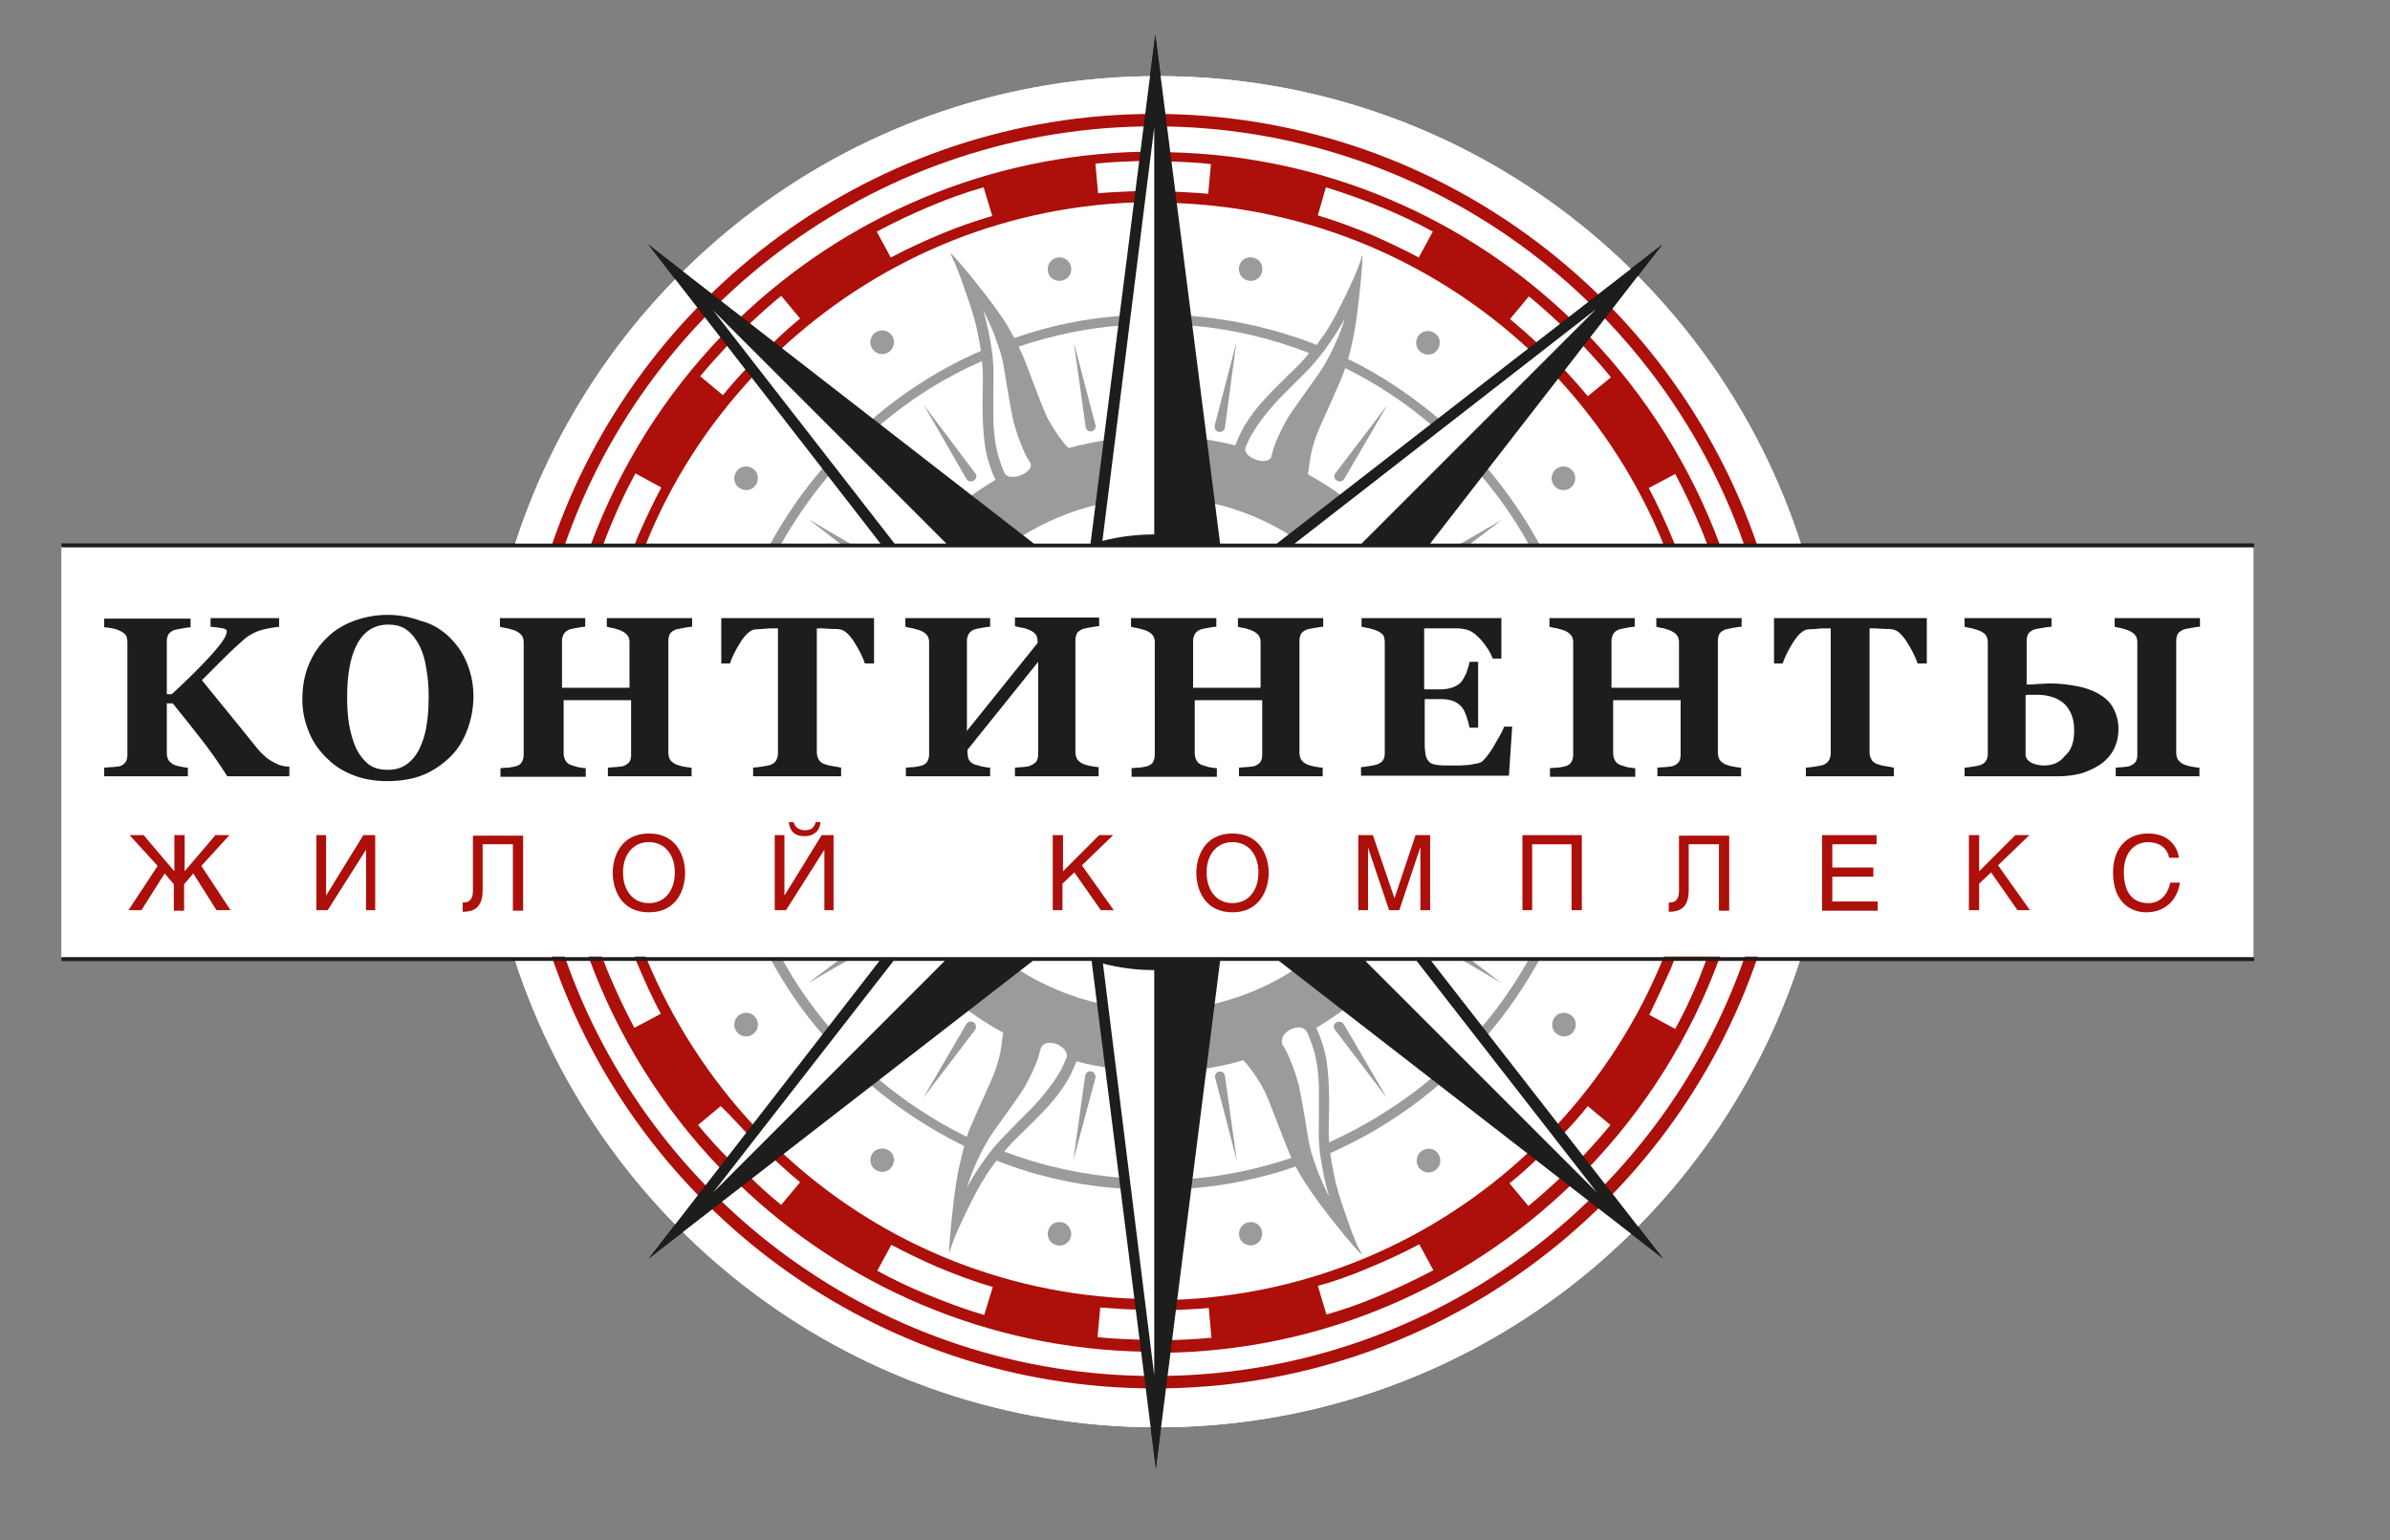 <?xml version="1.0" encoding="UTF-8"?> <!-- Generator: Adobe Illustrator 25.3.1, SVG Export Plug-In . SVG Version: 6.00 Build 0) --> <svg xmlns="http://www.w3.org/2000/svg" xmlns:xlink="http://www.w3.org/1999/xlink" id="Слой_1" x="0px" y="0px" viewBox="0 0 442.7 285.3" style="enable-background:new 0 0 442.7 285.3;" xml:space="preserve"><rect x="0" y="0" width="442.7" height="285.3" fill="#808080" stroke="none"/> <style type="text/css"> .st0{fill:#FFFFFF;} .st1{fill:#AD0F0A;} .st2{fill:#9C9B9B;} .st3{fill:#1D1D1B;} </style> <g> <g> <g> <path class="st0" d="M417.5,101.1h-83.8c-16.1-50.5-63.4-87-119.2-87c-55.8,0-103.1,36.6-119.2,87H11.4v76.5h83.9 c16.2,50.3,63.4,86.8,119.1,86.8c55.7,0,102.9-36.4,119.1-86.8h83.9V101.1z"></path> <path class="st1" d="M213.8,23.4c50.5,0,93.5,32.4,109.3,77.6h2.4c-15.9-46.4-59.9-79.9-111.7-79.9S118,54.6,102.2,101h2.4 C120.3,55.8,163.3,23.4,213.8,23.4"></path> <path class="st1" d="M323.2,177.2c-15.7,45.2-58.7,77.7-109.3,77.7c-50.6,0-93.6-32.5-109.3-77.7h-2.4 c15.8,46.5,59.9,80,111.7,80c51.9,0,95.9-33.5,111.7-80H323.2z"></path> <path class="st1" d="M182.3,243.6c-3.7-1.1-7.2-2.4-10.8-3.9c-3.1-1.3-6.1-2.7-9-4.3l2.6-4.8c2.8,1.5,5.6,2.8,8.5,4.1 c3.4,1.4,6.8,2.7,10.3,3.7L182.3,243.6z M211.9,248.2c-2.9-0.1-5.8-0.2-8.6-0.5l0.5-5.5c2.5,0.2,5,0.4,7.5,0.4 c-0.2-0.5-0.4-1-0.6-1.6c0-0.1,0-0.3,0-0.4c-25.7-0.8-49-11.1-66.4-27.6c-0.4,0.5-0.9,0.9-1.5,1.2c1.8,1.7,3.6,3.3,5.4,4.8 l-3.5,4.2c-2.1-1.7-4.2-3.6-6.1-5.5c-0.5,0.7-1.1,1.2-1.9,1.5c19.6,18.9,46.1,30.7,75.4,31.2C211.9,249.8,211.8,249,211.9,248.2"></path> <path class="st1" d="M253,235.1c3.4-1.4,6.7-2.9,9.9-4.6l2.6,4.8c-3.4,1.8-6.8,3.4-10.4,4.9c-3.1,1.3-6.2,2.4-9.4,3.3l-1.6-5.3 C247.1,237.4,250.1,236.3,253,235.1 M215.6,250.6c29.3-0.4,55.8-12.2,75.4-31.1c-0.6-0.5-1.2-1-1.8-1.5c-2,1.9-4,3.7-6.1,5.4 l-3.5-4.2c2-1.6,3.9-3.3,5.7-5.1c-0.6-0.3-1.2-0.6-1.9-0.7c-0.1,0-0.1,0-0.2,0c-17.4,16.3-40.4,26.5-65.9,27.4 c-0.1,0.6-0.2,1.3-0.3,1.9c2.3-0.1,4.6-0.2,6.9-0.4l0.5,5.5c-2.9,0.3-5.8,0.4-8.7,0.5C215.8,249,215.7,249.8,215.6,250.6"></path> <path class="st1" d="M133.8,62.1c-10.6,11-19,24.3-24.4,38.9h2.3c0.5-1.4,1.1-2.9,1.7-4.3c1.3-3.1,2.7-6.1,4.3-9l4.8,2.6 c-1.5,2.8-2.8,5.6-4.1,8.5c-0.3,0.7-0.6,1.4-0.8,2.1h2c4.7-11.7,11.5-22.2,20-31.3c-0.5-0.4-0.9-0.9-1.2-1.5 c-1.6,1.7-3.1,3.4-4.5,5.1l-4.2-3.5c1.8-2.2,3.7-4.2,5.6-6.3C134.7,63.1,134.2,62.6,133.8,62.1"></path> <path class="st1" d="M174.9,43.1c-3.4,1.4-6.7,2.9-9.9,4.6l-2.6-4.8c3.4-1.8,6.8-3.4,10.4-4.9c3.1-1.3,6.2-2.4,9.4-3.3l1.6,5.3 C180.8,40.9,177.8,41.9,174.9,43.1 M211.9,28.1c-29.1,0.5-55.4,12.2-75,30.9c0.6,0.4,1.1,0.9,1.4,1.5c2.1-2,4.2-3.9,6.4-5.7 l3.5,4.2c-1.8,1.5-3.5,3-5.1,4.6c0.5,0.4,0.8,1,1.2,1.4c0,0,0,0,0,0c17.4-16.3,40.4-26.6,65.9-27.5c0-0.7,0.1-1.4,0.3-2.1 c-2.4,0.1-4.8,0.2-7.1,0.4l-0.5-5.5c3-0.3,5.9-0.4,8.9-0.5C211.8,29.3,211.8,28.7,211.9,28.1"></path> <path class="st1" d="M289.7,68.4c-0.3,0.6-0.7,1.1-1.2,1.6c8.3,9,15,19.4,19.7,31h2.1c-0.1-0.2-0.2-0.5-0.3-0.7 c-1.4-3.4-2.9-6.7-4.6-9.9l4.9-2.6c1.8,3.4,3.4,6.8,4.9,10.4c0.4,0.9,0.7,1.9,1.1,2.8h2.3c-5.4-14.6-13.7-27.7-24.2-38.7 c-0.3,0.3-0.6,0.7-0.9,1c-0.2,0.2-0.3,0.4-0.5,0.5c1.9,2,3.7,4,5.4,6.1l-4.3,3.5C292.7,71.7,291.2,70,289.7,68.4"></path> <path class="st1" d="M245.6,34.7c3.6,1.1,7.2,2.4,10.8,3.9c3.1,1.3,6.1,2.7,9,4.3l-2.6,4.8c-2.8-1.5-5.6-2.8-8.5-4.1 c-3.4-1.4-6.8-2.7-10.2-3.7L245.6,34.7z M216.7,29.9c2.5,0.1,5.1,0.2,7.6,0.5l-0.5,5.5c-2.1-0.2-4.3-0.3-6.4-0.4 c0.1,0.7,0.1,1.4,0.1,2.1c25.4,0.9,48.5,11.1,65.9,27.3c0.3-0.3,0.6-0.5,1-0.7c0.1-0.1,0.1-0.2,0.2-0.3c0.1-0.1,0.2-0.1,0.3-0.2 c-1.7-1.6-3.4-3.1-5.2-4.6l3.5-4.2c2.2,1.8,4.3,3.7,6.4,5.7c0.5-0.5,1-0.9,1.5-1.4c-19.4-18.7-45.7-30.4-74.6-31 C216.6,28.7,216.7,29.3,216.7,29.9"></path> <path class="st1" d="M309.5,179.4c0.3-0.7,0.5-1.4,0.8-2c1.9,0.3,3.8,0.4,5.8,0.3c-0.5,1.3-1,2.6-1.5,3.9c-1.3,3.1-2.7,6.1-4.3,9 l-4.8-2.6C306.9,185.1,308.2,182.3,309.5,179.4 M293.2,215.7c0.3,0.3,0.5,0.7,0.7,1c10.8-11.2,19.3-24.6,24.7-39.5h-10.4 c-4.7,11.7-11.6,22.4-20.1,31.5c0.4,0.5,0.8,1,1.2,1.6c1.7-1.7,3.3-3.5,4.8-5.4l4.2,3.5c-1.8,2.2-3.7,4.3-5.7,6.4 C292.8,215,293,215.4,293.2,215.7"></path> <path class="st1" d="M139,210.6c0.3-0.6,0.5-1.2,0.8-1.9c0,0,0,0,0,0c-8.5-9.1-15.4-19.8-20.2-31.5h-2.1c0,0,0.1,0.1,0.1,0.1 c0.1,0.2,0.2,0.4,0.2,0.6c1.4,3.4,2.9,6.7,4.6,9.9l-4.9,2.6c-1.8-3.4-3.4-6.8-4.9-10.4c-0.4-0.9-0.7-1.9-1.1-2.8h-2.5 c5.4,14.8,13.8,28.2,24.5,39.3c0.5-0.7,0.9-1.3,1.5-1.8c-2-2-3.9-4.1-5.7-6.3l4.2-3.5C135.5,206.8,137.2,208.8,139,210.6"></path> <path class="st2" d="M139.8,90.1c0.8-0.9,0.8-2.3-0.1-3.1c-0.9-0.8-2.3-0.8-3.1,0.1c-0.8,0.9-0.8,2.3,0.1,3.1 C137.6,91,139,91,139.8,90.1"></path> <path class="st2" d="M230.9,51.9c1.1,0.4,2.4-0.1,2.8-1.3c0.4-1.1-0.1-2.4-1.3-2.8c-1.1-0.4-2.4,0.1-2.8,1.3 C229.2,50.2,229.8,51.5,230.9,51.9"></path> <path class="st2" d="M164.3,65.4c1.1-0.5,1.6-1.8,1.1-2.9c-0.5-1.1-1.8-1.6-2.9-1.1c-1.1,0.5-1.6,1.8-1.1,2.9 C161.9,65.4,163.2,65.9,164.3,65.4"></path> <path class="st2" d="M266.1,65c0.8-0.9,0.8-2.3-0.1-3.1c-0.9-0.8-2.3-0.8-3.1,0.1c-0.8,0.9-0.8,2.3,0.1,3.1 C263.9,65.9,265.3,65.9,266.1,65"></path> <path class="st2" d="M196.6,52c1.2-0.2,2-1.3,1.8-2.5c-0.2-1.2-1.3-2-2.5-1.8c-1.2,0.2-2,1.3-1.8,2.5 C194.2,51.4,195.4,52.2,196.6,52"></path> <path class="st2" d="M290.5,90.6c1.1-0.5,1.6-1.8,1.1-2.9c-0.5-1.1-1.8-1.6-2.9-1.1c-1.1,0.5-1.6,1.8-1.1,2.9 C288.1,90.6,289.4,91.1,290.5,90.6"></path> <path class="st2" d="M274.1,87.8c3.5,4.1,6.6,8.5,9.2,13.3c0.3,0,0.7,0,1.1,0c0.3,0,0.6,0,0.9,0c-2.8-5.2-6.2-10.1-10-14.6 C274.9,86.9,274.5,87.3,274.1,87.8"></path> <path class="st2" d="M184.1,61.8c0.7,1.9,1.2,3.4,1.3,3.8c0.5,1.8,0.6,2.8,1.1,5.8c0.6,3.7,1,5.6,1.2,6.6c1,3.7,2.1,5.9,2.4,6.5 c0.2,0.4,0.4,0.7,0.6,1c1.4,1.9-3.6,3.9-4.6,2.2c-0.6-1.3-0.9-2.4-1.2-3.3c-0.7-2.5-0.8-4.6-0.9-6.5c0-0.8,0-2.2,0-5 c0-3.6,0.1-4.5-0.1-6.3c0-0.6-0.2-2-0.5-3.7c-0.4-2.2-0.9-4.1-1.3-5.5C182.7,58.6,183.4,60.1,184.1,61.8 M178.8,53.9 c1.3,3.7,1.9,5.6,2.4,8.3c0.2,1.1,0.4,2,0.5,2.8c-7.4,3.2-14.3,7.6-20.3,12.8c0.4,0.4,0.9,0.8,1.4,1.1c5.7-4.9,12.2-9,19.1-12 c0.3,3.1,0.1,4.9,0.1,7.4c0,2,0,5.8,0.6,9.2c0.3,1.4,0.8,3.3,1.8,5.4c-1.9,1.1-3.7,2.3-5.4,3.6c1,0.7,2.1,1.1,3.1,1.9 c1.1,0.9,2,1.8,3.1,2.7c1.2,1,2.6,1.5,3.8,2.4c4.4-2.8,9.4-4.9,14.6-6.1c0.4-1.9,0.2-4.2,0.4-5.9c0.2-1.6,1.3-4.4,1-6 c-2.4,0.4-4.8,0.9-7.1,1.5c-0.3-0.3-0.5-0.6-0.8-0.9c-1.3-1.6-2.2-3.1-2.7-4c-0.7-1.2-1-2-3.2-7.7c-1.4-3.8-1.7-4.5-2.4-5.9 c0-0.1-0.1-0.2-0.1-0.3c6-2,12.3-3.4,18.9-3.9c0-0.6,0-1.2,0.1-1.8c-6.9,0.5-13.5,1.9-19.8,4.1c-0.4-0.6-0.8-1.4-1.3-2.3 c-1.6-2.5-3-4.4-5.7-7.8c-1.7-2.2-5.3-6.4-4.8-5.4C176.7,48.3,177.4,49.8,178.8,53.9"></path> <path class="st2" d="M144.5,101.1c2.6-4.6,5.6-9,9-13c-0.4-0.5-0.7-1-1-1.5c-3.8,4.4-7.2,9.3-10,14.5 C143.2,101.1,143.9,101,144.5,101.1"></path> <path class="st2" d="M243.8,66.8c0.4-0.5,1.3-1.5,2.3-3c1.3-1.8,2.3-3.5,3-4.8c-0.4,1.3-0.9,2.8-1.7,4.5 c-0.8,1.9-1.6,3.2-1.8,3.6c-0.9,1.6-1.5,2.4-3.3,4.9c-2.2,3.1-3.3,4.6-3.8,5.5c-1.9,3.3-2.7,5.7-2.8,6.3 c-0.1,0.3-0.1,0.5-0.2,0.7c-0.4,2-5.5,0.3-4.8-1.6c0.5-1.1,0.9-2.1,1.4-2.8c1.3-2.2,2.7-3.8,3.9-5.2c0.5-0.6,1.5-1.6,3.5-3.6 C242,68.8,242.6,68.3,243.8,66.8 M220.4,60.3c7.7,0.6,15.2,2.4,22.1,5.1c-2,2.5-3.5,3.6-5.3,5.5c-1.4,1.4-4.1,4-6,6.9 c-0.8,1.1-1.6,2.7-2.4,4.7c-2-0.5-4-0.9-6.1-1.2c0.4,2.7,0.7,5.3,1.1,8c0.2,1.2,0.5,2.6,0.7,3.9c5.3,1.2,10.3,3.3,14.7,6.1 c1-1.1,2.3-1.8,3.5-2.7c0.4-0.3,0.9-0.6,1.4-0.8c1.5-1.4,3-2.7,4.9-3.6c-2.1-1.6-4.3-3-6.7-4.3c0-0.3,0-0.5,0.1-0.8 c0.2-2.1,0.6-3.8,0.9-4.8c0.4-1.4,0.7-2.2,3.2-7.7c1.6-3.7,2-4.4,2.5-5.9c0-0.1,0.1-0.3,0.2-0.5c5.9,2.9,11.4,6.6,16.4,10.9 c0.4-0.4,0.8-0.8,1.2-1.3c-5.2-4.4-10.9-8.3-17.1-11.3c0.2-0.6,0.4-1.4,0.6-2.3c0.7-2.9,1-5.2,1.5-9.6c0.3-2.7,0.8-8.3,0.5-7.2 c-0.4,1.3-0.9,2.9-2.8,6.8c-1.7,3.5-2.6,5.3-4.1,7.6c-0.6,0.8-1.1,1.5-1.5,2.1c-7.3-2.9-15.2-4.7-23.3-5.4c0,0,0,0,0,0 C220.4,59.1,220.4,59.7,220.4,60.3"></path> <path class="st2" d="M180.4,89c0.5-0.3,0.6-0.9,0.2-1.4L171.1,75l7.9,13.7C179.3,89.2,179.9,89.3,180.4,89"></path> <path class="st2" d="M156.1,101.1c0.7,0,1.4,0.1,2.2,0.1l-8.5-5L156.1,101.1z"></path> <path class="st2" d="M201.1,79.1c0.1,0.6,0.6,0.9,1.1,0.8c0.5-0.1,0.9-0.7,0.7-1.2l-4-15.3L201.1,79.1z"></path> <path class="st2" d="M278.2,96.3l-8.3,4.8c0.7,0,1.4,0,2.1-0.1L278.2,96.3z"></path> <path class="st2" d="M247.6,89c0.5,0.3,1.1,0.2,1.4-0.3l8-13.7l-9.6,12.6C247,88.1,247.1,88.7,247.6,89"></path> <path class="st2" d="M226.9,79.2l2.1-15.7l-4,15.3c-0.1,0.5,0.2,1.1,0.7,1.2C226.3,80.1,226.9,79.7,226.9,79.2"></path> <path class="st2" d="M184.4,212.2c-0.4,0.5-1.3,1.5-2.3,3c-1.3,1.8-2.3,3.5-3,4.8c0.4-1.3,0.9-2.8,1.7-4.5 c0.8-1.9,1.6-3.2,1.8-3.6c0.9-1.6,1.5-2.4,3.3-4.9c2.2-3.1,3.3-4.6,3.8-5.5c1.9-3.3,2.7-5.7,2.8-6.3c0.1-0.3,0.1-0.5,0.2-0.7 c0.6-2.8,5.7-0.7,4.8,1.6c-0.5,1.1-0.9,2.1-1.4,2.8c-1.3,2.2-2.7,3.8-3.9,5.2c-0.5,0.6-1.5,1.6-3.5,3.6 C186.2,210.3,185.6,210.8,184.4,212.2 M208.1,218.2c-7.7-0.6-15.1-2.2-22.1-4.9c1.9-2.2,3.2-3.3,5-5.1c1.4-1.4,4.1-4,6-6.9 c0.8-1.1,1.6-2.7,2.4-4.7c2.1,0.6,4.4,1,6.6,1.3c-0.5-4-1.4-7.9-1.8-11.9c-5.7-1.2-11.1-3.5-15.9-6.6c-0.4,0.4-0.9,0.9-1.4,1.2 c-1,0.9-2.2,1.7-3.2,2.4c-1.7,1.2-3.4,2.4-5,3.7c2.2,1.7,4.6,3.2,7.1,4.6c0,0.3,0,0.5-0.1,0.8c-0.2,2.1-0.6,3.8-0.9,4.8 c-0.4,1.4-0.7,2.2-3.2,7.7c-1.6,3.7-2,4.4-2.5,5.9c0,0,0,0.1,0,0.1c-5.9-2.9-11.4-6.5-16.4-10.7c-0.5,0.4-1,0.7-1.5,1 c5.3,4.5,11.1,8.3,17.4,11.4c-0.2,0.7-0.4,1.6-0.7,2.8c-0.7,2.9-1,5.2-1.5,9.6c-0.3,2.7-0.8,8.3-0.5,7.2c0.4-1.3,0.9-2.9,2.8-6.8 c1.7-3.5,2.6-5.3,4.1-7.6c0.7-1,1.3-1.9,1.8-2.5c7.4,2.9,15.3,4.7,23.6,5.2C208.3,219.4,208.2,218.8,208.1,218.2 C208.1,218.2,208.1,218.2,208.1,218.2"></path> <path class="st2" d="M274,190.8c0.5,0.4,0.8,0.8,1.2,1.3c3.9-4.5,7.2-9.3,10.1-14.6c-0.7,0-1.3,0-2,0 C280.6,182.3,277.5,186.8,274,190.8"></path> <path class="st2" d="M244.2,217.3c-0.7-1.9-1.2-3.4-1.3-3.8c-0.5-1.8-0.6-2.8-1.1-5.8c-0.6-3.7-1-5.6-1.2-6.6 c-1-3.7-2.1-5.9-2.4-6.5c-0.2-0.4-0.4-0.7-0.6-1c-1.1-2.4,3.6-4.7,4.6-2.2c0.6,1.3,0.9,2.4,1.2,3.3c0.7,2.5,0.8,4.6,0.9,6.5 c0,0.8,0,2.2,0,5c0,3.6-0.1,4.5,0.1,6.3c0,0.6,0.2,2,0.5,3.7c0.4,2.2,0.9,4.1,1.3,5.5C245.6,220.5,244.9,219,244.2,217.3 M246.2,211.6c-0.2-2.6,0-4.3,0-6.6c0-2,0-5.8-0.6-9.2c-0.3-1.4-0.8-3.3-1.8-5.4c4.2-2.5,8-5.4,11.5-8.8 c-0.7-0.9-1.5-1.6-2.4-2.3c-0.4-0.3-0.4-1.1,0.1-1.2c0.1,0,0.1,0,0.2,0c-0.1-0.1-0.3-0.2-0.4-0.2h-10.6 c-5.2,3.9-11.3,6.7-17.9,8.2c0.1,2.9-0.6,5.9-0.9,8.8c-0.1,1.1-0.2,2.1-0.3,3.1c2.5-0.4,4.9-0.9,7.2-1.6c0.3,0.3,0.5,0.6,0.8,0.9 c1.3,1.6,2.2,3.1,2.7,4c0.7,1.2,1,2,3.2,7.7c1.3,3.4,1.7,4.3,2.2,5.5c-6,2-12.4,3.4-19,3.9c-0.1,0.6-0.2,1.2-0.3,1.8 c7-0.5,13.7-1.9,20.1-4.1c0.4,0.7,0.9,1.7,1.7,2.9c1.6,2.5,3,4.4,5.7,7.8c1.7,2.2,5.3,6.4,4.8,5.4c-0.7-1.2-1.4-2.7-2.8-6.8 c-1.3-3.7-1.9-5.6-2.4-8.3c-0.3-1.5-0.5-2.7-0.6-3.5c7.5-3.3,14.4-7.7,20.5-13c-0.4-0.4-0.8-0.8-1.2-1.3 C259.9,204.2,253.3,208.4,246.2,211.6"></path> <path class="st2" d="M142.7,177.6c2.8,5.2,6.1,10,10,14.4c0.3-0.6,0.6-1.1,1-1.6c-3.4-4-6.5-8.4-9-13.1 C143.9,177.5,143.3,177.6,142.7,177.6"></path> <path class="st2" d="M180.4,189.4c-0.5-0.3-1.1-0.2-1.4,0.3l-8,13.7l9.6-12.6C180.9,190.4,180.8,189.7,180.4,189.4"></path> <path class="st2" d="M201,199.3l-2.2,15.7l4.1-15.3c0.1-0.5-0.2-1.1-0.7-1.2C201.6,198.3,201.1,198.7,201,199.3"></path> <path class="st2" d="M149.7,182.1l7.3-4.2c-0.4,0-0.9-0.1-1.3-0.3L149.7,182.1z"></path> <path class="st2" d="M226.9,199.3c-0.1-0.6-0.6-0.9-1.1-0.8c-0.5,0.1-0.9,0.7-0.7,1.2l4,15.3L226.9,199.3z"></path> <path class="st2" d="M272.2,177.6c-0.5,0-1.1,0.1-1.6,0.1l7.5,4.4L272.2,177.6z"></path> <path class="st2" d="M247.5,189.4c-0.5,0.3-0.6,0.9-0.2,1.4l9.6,12.6l-8-13.7C248.6,189.3,248,189.1,247.5,189.4"></path> <path class="st2" d="M137.3,187.8c-1.1,0.5-1.6,1.8-1.1,2.9c0.5,1.1,1.8,1.6,2.9,1.1c1.1-0.5,1.6-1.8,1.1-2.9 C139.7,187.8,138.4,187.3,137.3,187.8"></path> <path class="st2" d="M161.8,213.4c-0.8,0.9-0.8,2.2,0.1,3.1c0.9,0.8,2.3,0.8,3.1-0.1c0.8-0.9,0.8-2.3-0.1-3.1 C164,212.5,162.6,212.6,161.8,213.4"></path> <path class="st2" d="M291.2,188.2c-0.9-0.8-2.3-0.8-3.1,0.1c-0.8,0.9-0.8,2.3,0.1,3.1c0.9,0.8,2.3,0.8,3.1-0.1 C292.1,190.4,292.1,189.1,291.2,188.2"></path> <path class="st2" d="M231.6,226.4c-1.2,0-2.1,1-2.1,2.2c0,1.2,1,2.1,2.2,2.1c1.2,0,2.1-1,2.1-2.2 C233.8,227.3,232.8,226.3,231.6,226.4"></path> <path class="st2" d="M197,226.5c-1.1-0.4-2.4,0.1-2.8,1.3c-0.4,1.1,0.1,2.4,1.3,2.8c1.1,0.4,2.4-0.1,2.8-1.3 C198.7,228.2,198.1,226.9,197,226.5"></path> <path class="st2" d="M263.7,213c-1.1,0.5-1.6,1.8-1.1,2.9c0.5,1.1,1.8,1.6,2.9,1.1c1.1-0.5,1.6-1.8,1.1-2.9 C266.1,212.9,264.8,212.5,263.7,213"></path> </g> <path class="st3" d="M11.4,101.1h406.1H11.4z"></path> <path class="st3" d="M11.4,177.6h406.1H11.4z"></path> <g> <path class="st3" d="M132.1,57.5l43.2,43.2h-9.6L132.1,57.5z M295.6,57.3l-43.4,43.4h-12.4L295.6,57.3z M213.8,23.6v75.4 c-3.3,0-6.5,0.4-9.6,1.2L213.8,23.6z M264.9,100.7l43-55.4l-71.4,55.4h-10.5L214,6.4L202,100.7h-10.5l-71.4-55.4l43,55.4H11.4 v0.7h406.1v-0.7H264.9z"></path> <path class="st3" d="M295.8,220.9L252.9,178h9.5L295.8,220.9z M132.1,220.9l33.4-42.9h9.5L132.1,220.9z M213.8,254.8l-9.5-76.3 c3.1,0.8,6.2,1.2,9.5,1.2V254.8z M11.4,178h151.5l-42.7,55.1l71.1-55.1h10.9l11.9,94l11.9-94h10.9l71.1,55.1L265.1,178h152.4 v-0.7H11.4V178z"></path> <path class="st3" d="M53.7,143.8H42.1c-1.7-2.7-3.3-4.9-4.7-6.7c-1.4-1.8-3.2-4.1-5.4-6.8h-1.1v9.2c0,0.5,0.1,0.9,0.3,1.3 c0.2,0.3,0.5,0.6,1.1,0.9c0.2,0.1,0.6,0.2,1.1,0.3c0.5,0.1,1,0.2,1.4,0.2v1.6H19.3v-1.6c0.4,0,0.9-0.1,1.6-0.1 c0.7-0.1,1.2-0.1,1.4-0.2c0.5-0.2,0.8-0.5,1-0.8c0.2-0.3,0.3-0.8,0.3-1.3V119c0-0.5-0.1-0.9-0.2-1.2c-0.2-0.3-0.5-0.6-1.1-0.9 c-0.4-0.2-0.9-0.4-1.5-0.5c-0.6-0.1-1.1-0.2-1.5-0.2v-1.6h16v1.6c-0.4,0-0.9,0.1-1.5,0.2c-0.6,0.1-1.1,0.2-1.5,0.3 c-0.5,0.2-0.9,0.5-1.1,0.8c-0.2,0.4-0.3,0.8-0.3,1.3v9.8h0.9c1.1-1,2.3-2.1,3.7-3.5c1.4-1.4,2.5-2.5,3.3-3.4 c1.1-1.2,1.9-2.2,2.4-2.9c0.5-0.7,0.8-1.3,0.8-1.9c0-0.2-0.2-0.4-0.7-0.5c-0.5-0.1-1.2-0.2-2.3-0.3v-1.6h12.7v1.6 c-1.5,0.2-2.8,0.4-3.9,0.8c-1,0.4-2.1,1-3.1,2c-1.5,1.3-2.7,2.5-3.6,3.4c-1,1-2.2,2.2-3.7,3.7c1.3,1.6,2.9,3.6,4.8,5.9 c1.9,2.3,3.7,4.6,5.5,6.8c0.5,0.6,1,1.1,1.6,1.6c0.6,0.5,1.3,0.9,2,1.2c0.3,0.2,0.7,0.3,1.2,0.4c0.4,0.1,0.8,0.1,1.1,0.1V143.8z M53.7,143.8H42.1c-1.7-2.7-3.3-4.9-4.7-6.7c-1.4-1.8-3.2-4.1-5.4-6.8h-1.1v9.2c0,0.5,0.1,0.9,0.3,1.3c0.2,0.3,0.5,0.6,1.1,0.9 c0.2,0.1,0.6,0.2,1.1,0.3c0.5,0.1,1,0.2,1.4,0.2v1.6H19.3v-1.6c0.4,0,0.9-0.1,1.6-0.1c0.7-0.1,1.2-0.1,1.4-0.2 c0.5-0.2,0.8-0.5,1-0.8c0.2-0.3,0.3-0.8,0.3-1.3V119c0-0.5-0.1-0.9-0.2-1.2c-0.2-0.3-0.5-0.6-1.1-0.9c-0.4-0.2-0.9-0.4-1.5-0.5 c-0.6-0.1-1.1-0.2-1.5-0.2v-1.6h16v1.6c-0.4,0-0.9,0.1-1.5,0.2c-0.6,0.1-1.1,0.2-1.5,0.3c-0.5,0.2-0.9,0.5-1.1,0.8 c-0.2,0.4-0.3,0.8-0.3,1.3v9.8h0.9c1.1-1,2.3-2.1,3.7-3.5c1.4-1.4,2.5-2.5,3.3-3.4c1.1-1.2,1.9-2.2,2.4-2.9 c0.5-0.7,0.8-1.3,0.8-1.9c0-0.2-0.2-0.4-0.7-0.5c-0.5-0.1-1.2-0.2-2.3-0.3v-1.6h12.7v1.6c-1.5,0.2-2.8,0.4-3.9,0.8 c-1,0.4-2.1,1-3.1,2c-1.5,1.3-2.7,2.5-3.6,3.4c-1,1-2.2,2.2-3.7,3.7c1.3,1.6,2.9,3.6,4.8,5.9c1.9,2.3,3.7,4.6,5.5,6.8 c0.5,0.6,1,1.1,1.6,1.6c0.6,0.5,1.3,0.9,2,1.2c0.3,0.2,0.7,0.3,1.2,0.4c0.4,0.1,0.8,0.1,1.1,0.1V143.8z"></path> <path class="st3" d="M77.7,138.7c0.6-1.3,1.1-2.7,1.3-4.3c0.3-1.6,0.4-3.4,0.4-5.4c0-1.7-0.1-3.3-0.4-4.9c-0.2-1.6-0.6-3-1.2-4.3 c-0.6-1.2-1.4-2.3-2.3-3c-1-0.8-2.2-1.1-3.6-1.1c-2.5,0-4.4,1.2-5.7,3.5c-1.3,2.4-1.9,5.7-1.9,10c0,1.8,0.1,3.6,0.4,5.2 c0.3,1.6,0.7,3,1.3,4.3c0.6,1.2,1.4,2.2,2.3,2.9c0.9,0.7,2.1,1,3.5,1c1.4,0,2.5-0.3,3.5-1C76.3,140.9,77.1,139.9,77.7,138.7 M83,117.8c1.4,1.3,2.6,2.9,3.4,4.8c0.8,1.9,1.3,4,1.3,6.4c0,2.1-0.4,4.2-1.1,6.1c-0.7,1.9-1.7,3.6-3.1,5c-1.4,1.4-3.1,2.6-5,3.4 c-1.9,0.8-4.2,1.2-6.8,1.2c-2.1,0-4.1-0.3-6-1c-1.9-0.7-3.6-1.7-5-3.1c-1.4-1.3-2.6-2.9-3.4-4.8c-0.8-1.9-1.3-3.9-1.3-6.2 c0-2.4,0.4-4.6,1.2-6.5c0.8-1.9,1.9-3.6,3.4-5c1.4-1.4,3.1-2.4,5-3.1c1.9-0.7,4-1.1,6.2-1.1c2.2,0,4.2,0.4,6.1,1.1 C79.9,115.5,81.6,116.5,83,117.8 M83,117.8c1.4,1.3,2.6,2.9,3.4,4.8c0.8,1.9,1.3,4,1.3,6.4c0,2.1-0.4,4.2-1.1,6.1 c-0.7,1.9-1.7,3.6-3.1,5c-1.4,1.4-3.1,2.6-5,3.4c-1.9,0.8-4.2,1.2-6.8,1.2c-2.1,0-4.1-0.3-6-1c-1.9-0.7-3.6-1.7-5-3.1 c-1.4-1.3-2.6-2.9-3.4-4.8c-0.8-1.9-1.3-3.9-1.3-6.2c0-2.4,0.4-4.6,1.2-6.5c0.8-1.9,1.9-3.6,3.4-5c1.4-1.4,3.1-2.4,5-3.1 c1.9-0.7,4-1.1,6.2-1.1c2.2,0,4.2,0.4,6.1,1.1C79.9,115.5,81.6,116.5,83,117.8 M77.7,138.7c0.6-1.3,1.1-2.7,1.3-4.3 c0.3-1.6,0.4-3.4,0.4-5.4c0-1.7-0.1-3.3-0.4-4.9c-0.2-1.6-0.6-3-1.2-4.3c-0.6-1.2-1.4-2.3-2.3-3c-1-0.8-2.2-1.1-3.6-1.1 c-2.5,0-4.4,1.2-5.7,3.5c-1.3,2.4-1.9,5.7-1.9,10c0,1.8,0.1,3.6,0.4,5.2c0.3,1.6,0.7,3,1.3,4.3c0.6,1.2,1.4,2.2,2.3,2.9 c0.9,0.7,2.1,1,3.5,1c1.4,0,2.5-0.3,3.5-1C76.3,140.9,77.1,139.9,77.7,138.7"></path> <path class="st3" d="M128.4,143.8h-15.8v-1.6c0.3,0,0.8-0.1,1.5-0.1c0.7-0.1,1.1-0.1,1.4-0.2c0.5-0.2,0.9-0.5,1.1-0.8 c0.2-0.3,0.3-0.8,0.3-1.3v-10.1h-12.5v9.8c0,0.5,0.1,0.9,0.3,1.3c0.2,0.4,0.5,0.7,1,0.9c0.3,0.1,0.7,0.2,1.3,0.4 c0.6,0.1,1.1,0.2,1.5,0.2v1.6H92.7v-1.6c0.3,0,0.8-0.1,1.5-0.1c0.7-0.1,1.1-0.2,1.5-0.3c0.5-0.2,0.8-0.4,1-0.8 c0.2-0.4,0.3-0.8,0.3-1.3V119c0-0.5-0.1-0.9-0.3-1.2c-0.2-0.3-0.5-0.6-1.1-0.9c-0.4-0.2-0.9-0.3-1.6-0.5 c-0.6-0.1-1.1-0.2-1.4-0.3v-1.6h15.8v1.6c-0.4,0-0.9,0.1-1.5,0.2c-0.6,0.1-1,0.2-1.4,0.3c-0.5,0.2-0.9,0.5-1.1,0.9 c-0.2,0.4-0.3,0.8-0.3,1.2v8.7h12.5V119c0-0.5-0.1-0.9-0.3-1.2c-0.2-0.3-0.5-0.6-1.1-0.9c-0.4-0.2-0.8-0.3-1.4-0.5 c-0.6-0.1-1.1-0.2-1.4-0.3v-1.6h15.8v1.6c-0.4,0-0.9,0.1-1.5,0.2c-0.5,0.1-1,0.2-1.5,0.3c-0.5,0.2-0.9,0.5-1.1,0.8 c-0.2,0.4-0.3,0.8-0.3,1.3v20.7c0,0.5,0.1,0.9,0.3,1.3c0.2,0.3,0.5,0.6,1.1,0.9c0.3,0.1,0.8,0.3,1.4,0.4c0.6,0.1,1.1,0.2,1.5,0.2 V143.8z M128.4,143.8h-15.8v-1.6c0.3,0,0.8-0.1,1.5-0.1c0.7-0.1,1.1-0.1,1.4-0.2c0.5-0.2,0.9-0.5,1.1-0.8 c0.2-0.3,0.3-0.8,0.3-1.3v-10.1h-12.5v9.8c0,0.5,0.1,0.9,0.3,1.3c0.2,0.4,0.5,0.7,1,0.9c0.3,0.1,0.7,0.2,1.3,0.4 c0.6,0.1,1.1,0.2,1.5,0.2v1.6H92.7v-1.6c0.3,0,0.8-0.1,1.5-0.1c0.7-0.1,1.1-0.2,1.5-0.3c0.5-0.2,0.8-0.4,1-0.8 c0.2-0.4,0.3-0.8,0.3-1.3V119c0-0.5-0.1-0.9-0.3-1.2c-0.2-0.3-0.5-0.6-1.1-0.9c-0.4-0.2-0.9-0.3-1.6-0.5 c-0.6-0.1-1.1-0.2-1.4-0.3v-1.6h15.8v1.6c-0.4,0-0.9,0.1-1.5,0.2c-0.6,0.1-1,0.2-1.4,0.3c-0.5,0.2-0.9,0.5-1.1,0.9 c-0.2,0.4-0.3,0.8-0.3,1.2v8.7h12.5V119c0-0.5-0.1-0.9-0.3-1.2c-0.2-0.3-0.5-0.6-1.1-0.9c-0.4-0.2-0.8-0.3-1.4-0.5 c-0.6-0.1-1.1-0.2-1.4-0.3v-1.6h15.8v1.6c-0.4,0-0.9,0.1-1.5,0.2c-0.5,0.1-1,0.2-1.5,0.3c-0.5,0.2-0.9,0.5-1.1,0.8 c-0.2,0.4-0.3,0.8-0.3,1.3v20.7c0,0.5,0.1,0.9,0.3,1.3c0.2,0.3,0.5,0.6,1.1,0.9c0.3,0.1,0.8,0.3,1.4,0.4c0.6,0.1,1.1,0.2,1.5,0.2 V143.8z"></path> <path class="st3" d="M161.8,122.9h-1.6c-0.4-1.2-1.1-2.6-2-4c-0.9-1.4-1.8-2.2-2.6-2.3c-0.4-0.1-1-0.1-1.6-0.1 c-0.6,0-1.2-0.1-1.7-0.1h-1v22.9c0,0.5,0.1,0.9,0.3,1.3c0.2,0.4,0.5,0.7,1,0.9c0.3,0.1,0.8,0.3,1.5,0.4c0.7,0.1,1.2,0.2,1.7,0.3 v1.6h-16.3v-1.6c0.4,0,1-0.1,1.7-0.2c0.7-0.1,1.2-0.2,1.5-0.3c0.5-0.2,0.9-0.5,1.1-0.9c0.2-0.4,0.3-0.8,0.3-1.3v-23.1h-1 c-0.5,0-1,0-1.7,0.1c-0.6,0-1.2,0.1-1.6,0.1c-0.8,0.1-1.7,0.9-2.6,2.3c-0.9,1.4-1.6,2.8-2,4h-1.6v-8.4h28.3V122.9z M161.8,122.9 h-1.6c-0.4-1.2-1.1-2.6-2-4c-0.9-1.4-1.8-2.2-2.6-2.3c-0.4-0.1-1-0.1-1.6-0.1c-0.6,0-1.2-0.1-1.7-0.1h-1v22.9 c0,0.5,0.1,0.9,0.3,1.3c0.2,0.4,0.5,0.7,1,0.9c0.3,0.1,0.8,0.3,1.5,0.4c0.7,0.1,1.2,0.2,1.7,0.3v1.6h-16.3v-1.6 c0.4,0,1-0.1,1.7-0.2c0.7-0.1,1.2-0.2,1.5-0.3c0.5-0.2,0.9-0.5,1.1-0.9c0.2-0.4,0.3-0.8,0.3-1.3v-23.1h-1c-0.5,0-1,0-1.7,0.1 c-0.6,0-1.2,0.1-1.6,0.1c-0.8,0.1-1.7,0.9-2.6,2.3c-0.9,1.4-1.6,2.8-2,4h-1.6v-8.4h28.3V122.9z"></path> <path class="st3" d="M203.7,143.8H188v-1.6c0.3,0,0.8-0.1,1.5-0.1c0.7-0.1,1.1-0.1,1.4-0.3c0.5-0.2,0.9-0.5,1.1-0.8 c0.2-0.3,0.3-0.8,0.3-1.3v-17.1l-13.1,16.3c0,1,0.1,1.6,0.3,1.9c0.2,0.3,0.5,0.6,1,0.8c0.3,0.1,0.7,0.2,1.4,0.4 c0.6,0.1,1.1,0.2,1.5,0.2v1.6h-15.6v-1.6c0.3,0,0.8-0.1,1.5-0.1c0.7-0.1,1.2-0.2,1.5-0.3c0.5-0.2,0.8-0.4,1-0.8 c0.2-0.4,0.3-0.8,0.3-1.3V119c0-0.5-0.1-0.9-0.3-1.2c-0.2-0.3-0.5-0.6-1.1-0.9c-0.4-0.2-0.9-0.3-1.6-0.5 c-0.6-0.1-1.1-0.2-1.4-0.3v-1.6h15.7v1.6c-0.4,0-0.9,0.1-1.5,0.2c-0.6,0.1-1,0.2-1.4,0.3c-0.5,0.2-0.9,0.5-1.1,0.9 c-0.2,0.4-0.3,0.8-0.3,1.2v16.7l13.1-16.3c0-0.7-0.1-1.2-0.3-1.5c-0.2-0.3-0.6-0.6-1-0.8c-0.4-0.2-0.9-0.4-1.5-0.5 c-0.6-0.1-1-0.2-1.4-0.3v-1.6h15.6v1.6c-0.4,0-0.9,0.1-1.5,0.2c-0.6,0.1-1,0.2-1.5,0.3c-0.5,0.2-0.9,0.5-1.1,0.8 c-0.2,0.4-0.3,0.8-0.3,1.3v20.7c0,0.5,0.1,0.9,0.3,1.3c0.2,0.3,0.5,0.6,1.1,0.9c0.3,0.1,0.8,0.3,1.4,0.4c0.6,0.1,1.1,0.2,1.5,0.2 V143.8z M203.7,143.8H188v-1.6c0.3,0,0.8-0.1,1.5-0.1c0.7-0.1,1.1-0.1,1.4-0.3c0.5-0.2,0.9-0.5,1.1-0.8c0.2-0.3,0.3-0.8,0.3-1.3 v-17.1l-13.1,16.3c0,1,0.1,1.6,0.3,1.9c0.2,0.3,0.5,0.6,1,0.8c0.3,0.1,0.7,0.2,1.4,0.4c0.6,0.1,1.1,0.2,1.5,0.2v1.6h-15.6v-1.6 c0.3,0,0.8-0.1,1.5-0.1c0.7-0.1,1.2-0.2,1.5-0.3c0.5-0.2,0.8-0.4,1-0.8c0.2-0.4,0.3-0.8,0.3-1.3V119c0-0.5-0.1-0.9-0.3-1.2 c-0.2-0.3-0.5-0.6-1.1-0.9c-0.4-0.2-0.9-0.3-1.6-0.5c-0.6-0.1-1.1-0.2-1.4-0.3v-1.6h15.7v1.6c-0.4,0-0.9,0.1-1.5,0.2 c-0.6,0.1-1,0.2-1.4,0.3c-0.5,0.2-0.9,0.5-1.1,0.9c-0.2,0.4-0.3,0.8-0.3,1.2v16.7l13.1-16.3c0-0.7-0.1-1.2-0.3-1.5 c-0.2-0.3-0.6-0.6-1-0.8c-0.4-0.2-0.9-0.4-1.5-0.5c-0.6-0.1-1-0.2-1.4-0.3v-1.6h15.6v1.6c-0.4,0-0.9,0.1-1.5,0.2 c-0.6,0.1-1,0.2-1.5,0.3c-0.5,0.2-0.9,0.5-1.1,0.8c-0.2,0.4-0.3,0.8-0.3,1.3v20.7c0,0.5,0.1,0.9,0.3,1.3c0.2,0.3,0.5,0.6,1.1,0.9 c0.3,0.1,0.8,0.3,1.4,0.4c0.6,0.1,1.1,0.2,1.5,0.2V143.8z"></path> <path class="st3" d="M245.3,143.8h-15.8v-1.6c0.3,0,0.8-0.1,1.5-0.1c0.7-0.1,1.1-0.1,1.4-0.2c0.5-0.2,0.9-0.5,1.1-0.8 c0.2-0.3,0.3-0.8,0.3-1.3v-10.1h-12.5v9.8c0,0.5,0.1,0.9,0.3,1.3c0.2,0.4,0.5,0.7,1,0.9c0.3,0.1,0.7,0.2,1.3,0.4 c0.6,0.1,1.1,0.2,1.5,0.2v1.6h-15.8v-1.6c0.3,0,0.8-0.1,1.5-0.1c0.7-0.1,1.2-0.2,1.5-0.3c0.5-0.2,0.8-0.4,1-0.8 c0.2-0.4,0.3-0.8,0.3-1.3V119c0-0.5-0.1-0.9-0.3-1.2c-0.2-0.3-0.5-0.6-1.1-0.9c-0.4-0.2-0.9-0.3-1.6-0.5 c-0.6-0.1-1.1-0.2-1.4-0.3v-1.6h15.8v1.6c-0.4,0-0.9,0.1-1.5,0.2c-0.6,0.1-1,0.2-1.4,0.3c-0.5,0.2-0.9,0.5-1.1,0.9 c-0.2,0.4-0.3,0.8-0.3,1.2v8.7h12.5V119c0-0.5-0.1-0.9-0.3-1.2c-0.2-0.3-0.5-0.6-1.1-0.9c-0.4-0.2-0.8-0.3-1.4-0.5 c-0.6-0.1-1.1-0.2-1.4-0.3v-1.6h15.8v1.6c-0.4,0-0.9,0.1-1.5,0.2c-0.6,0.1-1,0.2-1.5,0.3c-0.5,0.2-0.9,0.5-1.1,0.8 c-0.2,0.4-0.3,0.8-0.3,1.3v20.7c0,0.5,0.1,0.9,0.3,1.3c0.2,0.3,0.5,0.6,1.1,0.9c0.3,0.1,0.8,0.3,1.4,0.4c0.6,0.1,1.1,0.2,1.5,0.2 V143.8z M245.3,143.8h-15.8v-1.6c0.3,0,0.8-0.1,1.5-0.1c0.7-0.1,1.1-0.1,1.4-0.2c0.5-0.2,0.9-0.5,1.1-0.8 c0.2-0.3,0.3-0.8,0.3-1.3v-10.1h-12.5v9.8c0,0.5,0.1,0.9,0.3,1.3c0.2,0.4,0.5,0.7,1,0.9c0.3,0.1,0.7,0.2,1.3,0.4 c0.6,0.1,1.1,0.2,1.5,0.2v1.6h-15.8v-1.6c0.3,0,0.8-0.1,1.5-0.1c0.7-0.1,1.2-0.2,1.5-0.3c0.5-0.2,0.8-0.4,1-0.8 c0.2-0.4,0.3-0.8,0.3-1.3V119c0-0.5-0.1-0.9-0.3-1.2c-0.2-0.3-0.5-0.6-1.1-0.9c-0.4-0.2-0.9-0.3-1.6-0.5 c-0.6-0.1-1.1-0.2-1.4-0.3v-1.6h15.8v1.6c-0.4,0-0.9,0.1-1.5,0.2c-0.6,0.1-1,0.2-1.4,0.3c-0.5,0.2-0.9,0.5-1.1,0.9 c-0.2,0.4-0.3,0.8-0.3,1.2v8.7h12.5V119c0-0.5-0.1-0.9-0.3-1.2c-0.2-0.3-0.5-0.6-1.1-0.9c-0.4-0.2-0.8-0.3-1.4-0.5 c-0.6-0.1-1.1-0.2-1.4-0.3v-1.6h15.8v1.6c-0.4,0-0.9,0.1-1.5,0.2c-0.6,0.1-1,0.2-1.5,0.3c-0.5,0.2-0.9,0.5-1.1,0.8 c-0.2,0.4-0.3,0.8-0.3,1.3v20.7c0,0.5,0.1,0.9,0.3,1.3c0.2,0.3,0.5,0.6,1.1,0.9c0.3,0.1,0.8,0.3,1.4,0.4c0.6,0.1,1.1,0.2,1.5,0.2 V143.8z"></path> <path class="st3" d="M278.1,122h-1.6c-0.4-1.1-1.1-2.2-2.1-3.4c-1-1.1-1.9-1.8-2.9-2c-0.4-0.1-1-0.2-1.7-0.2c-0.7,0-1.3,0-1.8,0 h-4.2v11.3h3c0.8,0,1.4-0.1,2.1-0.3c0.6-0.2,1.2-0.5,1.7-1c0.3-0.3,0.6-0.9,1-1.7c0.3-0.8,0.5-1.5,0.6-2.1h1.6v12.2h-1.6 c-0.1-0.6-0.3-1.3-0.6-2.2c-0.3-0.9-0.7-1.5-1-1.8c-0.5-0.5-1-0.8-1.6-1c-0.6-0.2-1.3-0.3-2.1-0.3h-3v8.4c0,0.9,0.1,1.6,0.2,2.1 c0.1,0.5,0.4,0.9,0.7,1.2c0.3,0.3,0.8,0.4,1.4,0.5c0.6,0.1,1.4,0.1,2.4,0.1c0.5,0,1.1,0,1.7,0c0.7,0,1.3-0.1,1.8-0.1 c0.6-0.1,1.1-0.2,1.6-0.3c0.5-0.1,0.9-0.3,1.1-0.6c0.7-0.7,1.4-1.7,2.2-3.1c0.8-1.4,1.4-2.4,1.6-3.1h1.5l-0.6,9.1h-27.4v-1.6 c0.4,0,0.9-0.1,1.6-0.2c0.7-0.1,1.1-0.2,1.4-0.3c0.5-0.2,0.9-0.5,1.1-0.8c0.2-0.3,0.3-0.8,0.3-1.3V119c0-0.5-0.1-0.9-0.2-1.2 c-0.2-0.3-0.5-0.6-1.1-0.9c-0.4-0.2-0.9-0.3-1.5-0.5c-0.6-0.1-1.1-0.2-1.5-0.3v-1.6h25.9V122z M278.1,122h-1.6 c-0.4-1.1-1.1-2.2-2.1-3.4c-1-1.1-1.9-1.8-2.9-2c-0.4-0.1-1-0.2-1.7-0.2c-0.7,0-1.3,0-1.8,0h-4.2v11.3h3c0.8,0,1.4-0.1,2.1-0.3 c0.6-0.2,1.2-0.5,1.7-1c0.3-0.3,0.6-0.9,1-1.7c0.3-0.8,0.5-1.5,0.6-2.1h1.6v12.2h-1.6c-0.1-0.6-0.3-1.3-0.6-2.2 c-0.3-0.9-0.7-1.5-1-1.8c-0.5-0.5-1-0.8-1.6-1c-0.6-0.2-1.3-0.3-2.1-0.3h-3v8.4c0,0.9,0.1,1.6,0.2,2.1c0.1,0.5,0.4,0.9,0.7,1.2 c0.3,0.3,0.8,0.4,1.4,0.5c0.6,0.1,1.4,0.1,2.4,0.1c0.5,0,1.1,0,1.7,0c0.7,0,1.3-0.1,1.8-0.1c0.6-0.1,1.1-0.2,1.6-0.3 c0.5-0.1,0.9-0.3,1.1-0.6c0.7-0.7,1.4-1.7,2.2-3.1c0.8-1.4,1.4-2.4,1.6-3.1h1.5l-0.6,9.1h-27.4v-1.6c0.4,0,0.9-0.1,1.6-0.2 c0.7-0.1,1.1-0.2,1.4-0.3c0.5-0.2,0.9-0.5,1.1-0.8c0.2-0.3,0.3-0.8,0.3-1.3V119c0-0.5-0.1-0.9-0.2-1.2c-0.2-0.3-0.5-0.6-1.1-0.9 c-0.4-0.2-0.9-0.3-1.5-0.5c-0.6-0.1-1.1-0.2-1.5-0.3v-1.6h25.9V122z"></path> <path class="st3" d="M322.8,143.8H307v-1.6c0.3,0,0.8-0.1,1.5-0.1c0.7-0.1,1.1-0.1,1.4-0.2c0.5-0.2,0.9-0.5,1.1-0.8 c0.2-0.3,0.3-0.8,0.3-1.3v-10.1h-12.5v9.8c0,0.5,0.1,0.9,0.3,1.3c0.2,0.4,0.5,0.7,1,0.9c0.3,0.1,0.7,0.2,1.3,0.4 c0.6,0.1,1.1,0.2,1.5,0.2v1.6h-15.8v-1.6c0.3,0,0.8-0.1,1.5-0.1c0.7-0.1,1.1-0.2,1.5-0.3c0.5-0.2,0.8-0.4,1-0.8 c0.2-0.4,0.3-0.8,0.3-1.3V119c0-0.5-0.1-0.9-0.3-1.2c-0.2-0.3-0.5-0.6-1.1-0.9c-0.4-0.2-0.9-0.3-1.6-0.5 c-0.6-0.1-1.1-0.2-1.4-0.3v-1.6h15.8v1.6c-0.4,0-0.9,0.1-1.5,0.2c-0.6,0.1-1,0.2-1.4,0.3c-0.5,0.2-0.9,0.5-1.1,0.9 c-0.2,0.4-0.3,0.8-0.3,1.2v8.7h12.5V119c0-0.5-0.1-0.9-0.3-1.2c-0.2-0.3-0.5-0.6-1.1-0.9c-0.4-0.2-0.8-0.3-1.4-0.5 c-0.6-0.1-1.1-0.2-1.4-0.3v-1.6h15.8v1.6c-0.4,0-0.9,0.1-1.5,0.2c-0.6,0.1-1,0.2-1.5,0.3c-0.5,0.2-0.9,0.5-1.1,0.8 c-0.2,0.4-0.3,0.8-0.3,1.3v20.7c0,0.5,0.1,0.9,0.3,1.3c0.2,0.3,0.5,0.6,1.1,0.9c0.3,0.1,0.8,0.3,1.4,0.4c0.6,0.1,1.1,0.2,1.5,0.2 V143.8z M322.8,143.8H307v-1.6c0.3,0,0.8-0.1,1.5-0.1c0.7-0.1,1.1-0.1,1.4-0.2c0.5-0.2,0.9-0.5,1.1-0.8c0.2-0.3,0.3-0.8,0.3-1.3 v-10.1h-12.5v9.8c0,0.5,0.1,0.9,0.3,1.3c0.2,0.4,0.5,0.7,1,0.9c0.3,0.1,0.7,0.2,1.3,0.4c0.6,0.1,1.1,0.2,1.5,0.2v1.6h-15.8v-1.6 c0.3,0,0.8-0.1,1.5-0.1c0.7-0.1,1.1-0.2,1.5-0.3c0.5-0.2,0.8-0.4,1-0.8c0.2-0.4,0.3-0.8,0.3-1.3V119c0-0.5-0.1-0.9-0.3-1.2 c-0.2-0.3-0.5-0.6-1.1-0.9c-0.4-0.2-0.9-0.3-1.6-0.5c-0.6-0.1-1.1-0.2-1.4-0.3v-1.6h15.8v1.6c-0.4,0-0.9,0.1-1.5,0.2 c-0.6,0.1-1,0.2-1.4,0.3c-0.5,0.2-0.9,0.5-1.1,0.9c-0.2,0.4-0.3,0.8-0.3,1.2v8.7h12.5V119c0-0.5-0.1-0.9-0.3-1.2 c-0.2-0.3-0.5-0.6-1.1-0.9c-0.4-0.2-0.8-0.3-1.4-0.5c-0.6-0.1-1.1-0.2-1.4-0.3v-1.6h15.8v1.6c-0.4,0-0.9,0.1-1.5,0.2 c-0.6,0.1-1,0.2-1.5,0.3c-0.5,0.2-0.9,0.5-1.1,0.8c-0.2,0.4-0.3,0.8-0.3,1.3v20.7c0,0.5,0.1,0.9,0.3,1.3c0.2,0.3,0.5,0.6,1.1,0.9 c0.3,0.1,0.8,0.3,1.4,0.4c0.6,0.1,1.1,0.2,1.5,0.2V143.8z"></path> <path class="st3" d="M356.8,122.9h-1.6c-0.4-1.2-1.1-2.6-2-4c-0.9-1.4-1.8-2.2-2.6-2.3c-0.4-0.1-1-0.1-1.6-0.1 c-0.6,0-1.2-0.1-1.7-0.1h-1v22.9c0,0.5,0.1,0.9,0.3,1.3c0.2,0.4,0.5,0.7,1,0.9c0.3,0.1,0.8,0.3,1.5,0.4c0.7,0.1,1.2,0.2,1.7,0.3 v1.6h-16.3v-1.6c0.4,0,1-0.1,1.7-0.2c0.7-0.1,1.2-0.2,1.5-0.3c0.5-0.2,0.9-0.5,1.1-0.9c0.2-0.4,0.3-0.8,0.3-1.3v-23.1h-1 c-0.5,0-1,0-1.7,0.1c-0.6,0-1.2,0.1-1.6,0.1c-0.8,0.1-1.7,0.9-2.6,2.3c-0.9,1.4-1.6,2.8-2,4h-1.6v-8.4h28.3V122.9z M356.8,122.9 h-1.6c-0.4-1.2-1.1-2.6-2-4c-0.9-1.4-1.8-2.2-2.6-2.3c-0.4-0.1-1-0.1-1.6-0.1c-0.6,0-1.2-0.1-1.7-0.1h-1v22.9 c0,0.5,0.1,0.9,0.3,1.3c0.2,0.4,0.5,0.7,1,0.9c0.3,0.1,0.8,0.3,1.5,0.4c0.7,0.1,1.2,0.2,1.7,0.3v1.6h-16.3v-1.6 c0.4,0,1-0.1,1.7-0.2c0.7-0.1,1.2-0.2,1.5-0.3c0.5-0.2,0.9-0.5,1.1-0.9c0.2-0.4,0.3-0.8,0.3-1.3v-23.1h-1c-0.5,0-1,0-1.7,0.1 c-0.6,0-1.2,0.1-1.6,0.1c-0.8,0.1-1.7,0.9-2.6,2.3c-0.9,1.4-1.6,2.8-2,4h-1.6v-8.4h28.3V122.9z"></path> <path class="st3" d="M407.5,143.8h-15.6v-1.6c0.4,0,0.9-0.1,1.4-0.1c0.6-0.1,1-0.1,1.2-0.2c0.5-0.2,0.9-0.5,1.1-0.8 c0.2-0.3,0.3-0.8,0.3-1.3V119c0-0.5-0.1-0.9-0.3-1.2c-0.2-0.3-0.5-0.6-1.1-0.9c-0.4-0.2-0.8-0.3-1.4-0.5 c-0.6-0.1-1.1-0.2-1.4-0.3v-1.6h15.8v1.6c-0.4,0-0.9,0.1-1.5,0.2c-0.6,0.1-1,0.2-1.5,0.3c-0.5,0.2-0.9,0.5-1.1,0.8 c-0.2,0.4-0.3,0.8-0.3,1.3v20.7c0,0.5,0.1,0.9,0.3,1.3c0.2,0.3,0.5,0.6,1.1,0.9c0.3,0.1,0.8,0.3,1.4,0.4c0.6,0.1,1.1,0.2,1.5,0.2 V143.8z M384.2,135.3c0-2.1-0.6-3.7-1.8-4.9c-1.2-1.1-2.9-1.7-5.2-1.7c-0.3,0-0.6,0-1.1,0c-0.4,0-0.7,0-0.9,0.1v11.2 c0.1,0.5,0.5,1,1.1,1.3c0.6,0.3,1.4,0.5,2.3,0.5c1.7,0,3-0.6,3.9-1.8C383.7,139,384.2,137.4,384.2,135.3 M392.4,135 c0,1.5-0.3,2.7-0.9,3.9c-0.6,1.1-1.5,2.1-2.6,2.8c-1.1,0.7-2.2,1.2-3.5,1.6c-1.3,0.3-2.6,0.5-4,0.5h-17.5v-1.6 c0.4,0,0.9-0.1,1.6-0.2c0.7-0.1,1.1-0.2,1.4-0.3c0.5-0.2,0.8-0.5,1-0.8c0.2-0.3,0.3-0.8,0.3-1.3V119c0-0.5-0.1-0.9-0.3-1.2 c-0.2-0.4-0.5-0.6-1.1-0.9c-0.4-0.2-0.9-0.3-1.5-0.5c-0.6-0.1-1.1-0.2-1.4-0.3v-1.6h16.1v1.6c-0.4,0-1,0.1-1.6,0.2 c-0.6,0.1-1.2,0.2-1.6,0.3c-0.5,0.2-0.9,0.5-1.1,0.8c-0.2,0.4-0.3,0.8-0.3,1.3v8.1c0.6,0,1.3,0,2.1-0.1c0.8,0,1.5-0.1,2.2-0.1 c1.7,0,3.4,0.2,5,0.5c1.6,0.3,2.9,0.8,4,1.4c1.2,0.7,2.1,1.5,2.7,2.6C392,132.2,392.4,133.5,392.4,135 M392.4,135 c0,1.5-0.3,2.7-0.9,3.9c-0.6,1.1-1.5,2.1-2.6,2.8c-1.1,0.7-2.2,1.2-3.5,1.6c-1.3,0.3-2.6,0.5-4,0.5h-17.5v-1.6 c0.4,0,0.9-0.1,1.6-0.2c0.7-0.1,1.1-0.2,1.4-0.3c0.5-0.2,0.8-0.5,1-0.8c0.2-0.3,0.3-0.8,0.3-1.3V119c0-0.5-0.1-0.9-0.3-1.2 c-0.2-0.4-0.5-0.6-1.1-0.9c-0.4-0.2-0.9-0.3-1.5-0.5c-0.6-0.1-1.1-0.2-1.4-0.3v-1.6h16.1v1.6c-0.4,0-1,0.1-1.6,0.2 c-0.6,0.1-1.2,0.2-1.6,0.3c-0.5,0.2-0.9,0.5-1.1,0.8c-0.2,0.4-0.3,0.8-0.3,1.3v8.1c0.6,0,1.3,0,2.1-0.1c0.8,0,1.5-0.1,2.2-0.1 c1.7,0,3.4,0.2,5,0.5c1.6,0.3,2.9,0.8,4,1.4c1.2,0.7,2.1,1.5,2.7,2.6C392,132.2,392.4,133.5,392.4,135 M384.2,135.3 c0-2.1-0.6-3.7-1.8-4.9c-1.2-1.1-2.9-1.7-5.2-1.7c-0.3,0-0.6,0-1.1,0c-0.4,0-0.7,0-0.9,0.1v11.2c0.1,0.5,0.5,1,1.1,1.3 c0.6,0.3,1.4,0.5,2.3,0.5c1.7,0,3-0.6,3.9-1.8C383.7,139,384.2,137.4,384.2,135.3 M407.5,143.8h-15.6v-1.6c0.4,0,0.9-0.1,1.4-0.1 c0.6-0.1,1-0.1,1.2-0.2c0.5-0.2,0.9-0.5,1.1-0.8c0.2-0.3,0.3-0.8,0.3-1.3V119c0-0.5-0.1-0.9-0.3-1.2c-0.2-0.3-0.5-0.6-1.1-0.9 c-0.4-0.2-0.8-0.3-1.4-0.5c-0.6-0.1-1.1-0.2-1.4-0.3v-1.6h15.8v1.6c-0.4,0-0.9,0.1-1.5,0.2c-0.6,0.1-1,0.2-1.5,0.3 c-0.5,0.2-0.9,0.5-1.1,0.8c-0.2,0.4-0.3,0.8-0.3,1.3v20.7c0,0.5,0.1,0.9,0.3,1.3c0.2,0.3,0.5,0.6,1.1,0.9 c0.3,0.1,0.8,0.3,1.4,0.4c0.6,0.1,1.1,0.2,1.5,0.2V143.8z"></path> </g> </g> <g> <g> <path class="st1" d="M40.1,168.6l-4.3-6.8l-1.7,2v4.9h-1.9v-4.9l-1.7-2l-4.3,6.8h-2.4l5.4-8.2l-5.2-5.7h2.6l5.7,6.7v-6.7h1.9v6.7 l5.7-6.7h2.6l-5.2,5.7l5.4,8.2H40.1z"></path> <path class="st1" d="M67.8,168.6v-11.2h0l-7.1,11.2h-2.1v-13.9h1.8v11.2h0l6.9-11.2h2.2v13.9H67.8z"></path> <path class="st1" d="M95,168.6v-12.2h-5.6v8.5c0,3.5-1.9,4-3.7,4v-1.7c1.6,0,1.9-1,1.9-2.3v-10.1h9.3v13.9H95z"></path> <path class="st1" d="M120.2,169c-5.2,0-6.7-4.3-6.7-7.3c0-3,1.5-7.3,6.7-7.3c5.2,0,6.7,4.3,6.7,7.3 C126.9,164.7,125.4,169,120.2,169z M120.2,156c-3,0-4.8,2.4-4.8,5.6c0,3.3,1.8,5.7,4.8,5.7s4.8-2.4,4.8-5.7 C125,158.4,123.2,156,120.2,156z"></path> <path class="st1" d="M152.7,168.6v-11.2h0l-7.1,11.2h-2.1v-13.9h1.8v11.2h0l6.9-11.2h2.2v13.9H152.7z M149,154.9 c-2.6,0-2.8-2-2.9-2.6h0.9c0.1,0.2,0.2,0.6,0.5,0.9c0.3,0.3,0.8,0.6,1.6,0.6c1.5,0,1.8-0.9,2-1.5h0.9 C151.8,154.1,150.6,154.9,149,154.9z"></path> <path class="st1" d="M203.9,168.6l-4.9-7l-2.2,2.1v4.9H195v-13.9h1.9v6.7l6.7-6.7h2.6l-5.8,5.6l5.9,8.3H203.9z"></path> <path class="st1" d="M228.3,169c-5.2,0-6.7-4.3-6.7-7.3c0-3,1.5-7.3,6.7-7.3c5.2,0,6.7,4.3,6.7,7.3 C235,164.7,233.4,169,228.3,169z M228.3,156c-3,0-4.8,2.4-4.8,5.6c0,3.3,1.8,5.7,4.8,5.7s4.8-2.4,4.8-5.7 C233.1,158.4,231.3,156,228.3,156z"></path> <path class="st1" d="M263.1,168.6v-8.2c0-1.9,0-3.5,0-3.5h0l-3.9,11.7h-1.9l-3.9-11.6h0c0,0,0,1.5,0,3.4v8.2h-1.8v-13.9h2.7 l4,11.7h0l3.9-11.7h2.7v13.9H263.1z"></path> <path class="st1" d="M291.1,168.6v-12.2h-7.3v12.2H282v-13.9h11v13.9H291.1z"></path> <path class="st1" d="M318.4,168.6v-12.2h-5.6v8.5c0,3.5-1.9,4-3.7,4v-1.7c1.6,0,1.9-1,1.9-2.3v-10.1h9.3v13.9H318.4z"></path> <path class="st1" d="M337.5,168.6v-13.9h10.1v1.7h-8.2v4.3h7.6v1.7h-7.6v4.6h8.4v1.7H337.5z"></path> <path class="st1" d="M373.7,168.6l-4.9-7l-2.2,2.1v4.9h-1.9v-13.9h1.9v6.7l6.7-6.7h2.6l-5.8,5.6l5.9,8.3H373.7z"></path> <path class="st1" d="M397.6,169c-3.2,0-6.2-2.1-6.2-7.4c0-4.3,2.4-7.2,6.5-7.2c3.6,0,5.4,2.2,5.7,4.5h-1.8 c-0.5-2.4-2.6-2.9-3.9-2.9c-2.5,0-4.5,1.9-4.5,5.5c0,3.3,1.2,5.8,4.6,5.8c1.2,0,3.3-0.6,4-3.8h1.8 C402.9,168.7,398.7,169,397.6,169z"></path> </g> </g> </g> <g> <g> <g> <path class="st0" d="M417.5,101.1h-83.8c-16.1-50.5-63.4-87-119.2-87c-55.8,0-103.1,36.6-119.2,87H11.4v76.5h83.9 c16.2,50.3,63.4,86.8,119.1,86.8c55.7,0,102.9-36.4,119.1-86.8h83.9V101.1z"></path> <path class="st1" d="M213.8,23.4c50.5,0,93.5,32.4,109.3,77.6h2.4c-15.9-46.4-59.9-79.9-111.7-79.9S118,54.6,102.2,101h2.4 C120.3,55.8,163.3,23.4,213.8,23.4"></path> <path class="st1" d="M323.2,177.2c-15.7,45.2-58.7,77.7-109.3,77.7c-50.6,0-93.6-32.5-109.3-77.7h-2.4 c15.8,46.5,59.9,80,111.7,80c51.9,0,95.9-33.5,111.7-80H323.2z"></path> <path class="st1" d="M182.3,243.6c-3.7-1.1-7.2-2.4-10.8-3.9c-3.1-1.3-6.1-2.7-9-4.3l2.6-4.8c2.8,1.5,5.6,2.8,8.5,4.1 c3.4,1.4,6.8,2.7,10.3,3.7L182.3,243.6z M211.9,248.2c-2.9-0.1-5.8-0.2-8.6-0.5l0.5-5.5c2.5,0.2,5,0.4,7.5,0.4 c-0.2-0.5-0.4-1-0.6-1.6c0-0.1,0-0.3,0-0.4c-25.7-0.8-49-11.1-66.4-27.6c-0.4,0.5-0.9,0.9-1.5,1.2c1.8,1.7,3.6,3.3,5.4,4.8 l-3.5,4.2c-2.1-1.7-4.2-3.6-6.1-5.5c-0.5,0.7-1.1,1.2-1.9,1.5c19.6,18.9,46.1,30.7,75.4,31.2C211.9,249.8,211.8,249,211.9,248.2"></path> <path class="st1" d="M253,235.1c3.4-1.4,6.7-2.9,9.9-4.6l2.6,4.8c-3.4,1.8-6.8,3.4-10.4,4.9c-3.1,1.3-6.2,2.4-9.4,3.3l-1.6-5.3 C247.1,237.4,250.1,236.3,253,235.1 M215.6,250.6c29.3-0.4,55.8-12.2,75.4-31.1c-0.6-0.5-1.2-1-1.8-1.5c-2,1.9-4,3.7-6.1,5.4 l-3.5-4.2c2-1.6,3.9-3.3,5.7-5.1c-0.6-0.3-1.2-0.6-1.9-0.7c-0.1,0-0.1,0-0.2,0c-17.4,16.3-40.4,26.5-65.9,27.4 c-0.1,0.6-0.2,1.3-0.3,1.9c2.3-0.1,4.6-0.2,6.9-0.4l0.5,5.5c-2.9,0.3-5.8,0.4-8.7,0.5C215.8,249,215.7,249.8,215.6,250.6"></path> <path class="st1" d="M133.8,62.1c-10.6,11-19,24.3-24.4,38.9h2.3c0.5-1.4,1.1-2.9,1.7-4.3c1.3-3.1,2.7-6.1,4.3-9l4.8,2.6 c-1.5,2.8-2.8,5.6-4.1,8.5c-0.3,0.7-0.6,1.4-0.8,2.1h2c4.7-11.7,11.5-22.2,20-31.3c-0.5-0.4-0.9-0.9-1.2-1.5 c-1.6,1.7-3.1,3.4-4.5,5.1l-4.2-3.5c1.8-2.2,3.7-4.2,5.6-6.3C134.7,63.1,134.2,62.6,133.8,62.1"></path> <path class="st1" d="M174.9,43.1c-3.4,1.4-6.7,2.9-9.9,4.6l-2.6-4.8c3.4-1.8,6.8-3.4,10.4-4.9c3.1-1.3,6.2-2.4,9.4-3.3l1.6,5.3 C180.8,40.9,177.8,41.9,174.9,43.1 M211.9,28.1c-29.1,0.5-55.4,12.2-75,30.9c0.6,0.4,1.1,0.9,1.4,1.5c2.1-2,4.2-3.9,6.4-5.7 l3.5,4.2c-1.8,1.5-3.5,3-5.1,4.6c0.5,0.4,0.8,1,1.2,1.4c0,0,0,0,0,0c17.4-16.3,40.4-26.6,65.9-27.5c0-0.7,0.1-1.4,0.3-2.1 c-2.4,0.1-4.8,0.2-7.1,0.4l-0.5-5.5c3-0.3,5.9-0.4,8.9-0.5C211.8,29.3,211.8,28.7,211.9,28.1"></path> <path class="st1" d="M289.7,68.4c-0.3,0.6-0.7,1.1-1.2,1.6c8.3,9,15,19.4,19.7,31h2.1c-0.1-0.2-0.2-0.5-0.3-0.7 c-1.4-3.4-2.9-6.7-4.6-9.9l4.9-2.6c1.8,3.4,3.4,6.8,4.9,10.4c0.4,0.9,0.7,1.9,1.1,2.8h2.3c-5.4-14.6-13.7-27.7-24.2-38.7 c-0.3,0.3-0.6,0.7-0.9,1c-0.2,0.2-0.3,0.4-0.5,0.5c1.9,2,3.7,4,5.4,6.1l-4.3,3.5C292.7,71.7,291.2,70,289.7,68.4"></path> <path class="st1" d="M245.6,34.7c3.6,1.1,7.2,2.4,10.8,3.9c3.1,1.3,6.1,2.7,9,4.3l-2.6,4.8c-2.8-1.5-5.6-2.8-8.5-4.1 c-3.4-1.4-6.8-2.7-10.2-3.7L245.6,34.7z M216.7,29.9c2.5,0.1,5.1,0.2,7.6,0.5l-0.5,5.5c-2.1-0.2-4.3-0.3-6.4-0.4 c0.1,0.7,0.1,1.4,0.1,2.1c25.4,0.9,48.5,11.1,65.9,27.3c0.3-0.3,0.6-0.5,1-0.7c0.1-0.1,0.1-0.2,0.2-0.3c0.1-0.1,0.2-0.1,0.3-0.2 c-1.7-1.6-3.4-3.1-5.2-4.6l3.5-4.2c2.2,1.8,4.3,3.7,6.4,5.7c0.5-0.5,1-0.9,1.5-1.4c-19.4-18.7-45.7-30.4-74.6-31 C216.6,28.7,216.7,29.3,216.7,29.9"></path> <path class="st1" d="M309.5,179.4c0.3-0.7,0.5-1.4,0.8-2c1.9,0.3,3.8,0.4,5.8,0.3c-0.5,1.3-1,2.6-1.5,3.9c-1.3,3.1-2.7,6.1-4.3,9 l-4.8-2.6C306.9,185.1,308.2,182.3,309.5,179.4 M293.2,215.7c0.3,0.3,0.5,0.7,0.7,1c10.8-11.2,19.3-24.6,24.7-39.5h-10.4 c-4.7,11.7-11.6,22.4-20.1,31.5c0.4,0.5,0.8,1,1.2,1.6c1.7-1.7,3.3-3.5,4.8-5.4l4.2,3.5c-1.8,2.2-3.7,4.3-5.7,6.4 C292.8,215,293,215.4,293.2,215.7"></path> <path class="st1" d="M139,210.6c0.3-0.6,0.5-1.2,0.8-1.9c0,0,0,0,0,0c-8.5-9.1-15.4-19.8-20.2-31.5h-2.1c0,0,0.1,0.1,0.1,0.1 c0.1,0.2,0.2,0.4,0.2,0.6c1.4,3.4,2.9,6.7,4.6,9.9l-4.9,2.6c-1.8-3.4-3.4-6.8-4.9-10.4c-0.4-0.9-0.7-1.9-1.1-2.8h-2.5 c5.4,14.8,13.8,28.2,24.5,39.3c0.5-0.7,0.9-1.3,1.5-1.8c-2-2-3.9-4.1-5.7-6.3l4.2-3.5C135.5,206.8,137.2,208.8,139,210.6"></path> <path class="st2" d="M139.8,90.1c0.8-0.9,0.8-2.3-0.1-3.1c-0.9-0.8-2.3-0.8-3.1,0.1c-0.8,0.9-0.8,2.3,0.1,3.1 C137.6,91,139,91,139.8,90.1"></path> <path class="st2" d="M230.9,51.9c1.1,0.4,2.4-0.1,2.8-1.3c0.4-1.1-0.1-2.4-1.3-2.8c-1.1-0.4-2.4,0.1-2.8,1.3 C229.2,50.2,229.8,51.5,230.9,51.9"></path> <path class="st2" d="M164.3,65.4c1.1-0.5,1.6-1.8,1.1-2.9c-0.5-1.1-1.8-1.6-2.9-1.1c-1.1,0.5-1.6,1.8-1.1,2.9 C161.9,65.4,163.2,65.9,164.3,65.4"></path> <path class="st2" d="M266.1,65c0.8-0.9,0.8-2.3-0.1-3.1c-0.9-0.8-2.3-0.8-3.1,0.1c-0.8,0.9-0.8,2.3,0.1,3.1 C263.9,65.9,265.3,65.9,266.1,65"></path> <path class="st2" d="M196.6,52c1.2-0.2,2-1.3,1.8-2.5c-0.2-1.2-1.3-2-2.5-1.8c-1.2,0.2-2,1.3-1.8,2.5 C194.2,51.4,195.4,52.2,196.6,52"></path> <path class="st2" d="M290.5,90.6c1.1-0.5,1.6-1.8,1.1-2.9c-0.5-1.1-1.8-1.6-2.9-1.1c-1.1,0.5-1.6,1.8-1.1,2.9 C288.1,90.6,289.4,91.1,290.5,90.6"></path> <path class="st2" d="M274.1,87.8c3.5,4.1,6.6,8.5,9.2,13.3c0.3,0,0.7,0,1.1,0c0.3,0,0.6,0,0.9,0c-2.8-5.2-6.2-10.1-10-14.6 C274.9,86.9,274.5,87.3,274.1,87.8"></path> <path class="st2" d="M184.1,61.8c0.7,1.9,1.2,3.4,1.3,3.8c0.5,1.8,0.6,2.8,1.1,5.8c0.6,3.7,1,5.6,1.2,6.6c1,3.7,2.1,5.9,2.4,6.5 c0.2,0.4,0.4,0.7,0.6,1c1.4,1.9-3.6,3.9-4.6,2.2c-0.6-1.3-0.9-2.4-1.2-3.3c-0.7-2.5-0.8-4.6-0.9-6.5c0-0.8,0-2.2,0-5 c0-3.6,0.1-4.5-0.1-6.3c0-0.6-0.2-2-0.5-3.7c-0.4-2.2-0.9-4.1-1.3-5.5C182.7,58.6,183.4,60.1,184.1,61.8 M178.8,53.9 c1.3,3.7,1.9,5.6,2.4,8.3c0.2,1.1,0.4,2,0.5,2.8c-7.4,3.2-14.3,7.6-20.3,12.8c0.4,0.4,0.9,0.8,1.4,1.1c5.7-4.9,12.2-9,19.1-12 c0.3,3.1,0.1,4.9,0.1,7.4c0,2,0,5.8,0.6,9.2c0.3,1.4,0.8,3.3,1.8,5.4c-1.9,1.1-3.7,2.3-5.4,3.6c1,0.7,2.1,1.1,3.1,1.9 c1.1,0.9,2,1.8,3.1,2.7c1.2,1,2.6,1.5,3.8,2.4c4.4-2.8,9.4-4.9,14.6-6.1c0.4-1.9,0.2-4.2,0.4-5.9c0.2-1.6,1.3-4.4,1-6 c-2.4,0.4-4.8,0.9-7.1,1.5c-0.3-0.3-0.5-0.6-0.8-0.9c-1.3-1.6-2.2-3.1-2.7-4c-0.7-1.2-1-2-3.2-7.7c-1.4-3.8-1.7-4.5-2.4-5.9 c0-0.1-0.1-0.2-0.1-0.3c6-2,12.3-3.4,18.9-3.9c0-0.6,0-1.2,0.1-1.8c-6.9,0.5-13.5,1.9-19.8,4.1c-0.4-0.6-0.8-1.4-1.3-2.3 c-1.6-2.5-3-4.4-5.7-7.8c-1.7-2.2-5.3-6.4-4.8-5.4C176.7,48.3,177.4,49.8,178.8,53.9"></path> <path class="st2" d="M144.5,101.1c2.6-4.6,5.6-9,9-13c-0.4-0.5-0.7-1-1-1.5c-3.8,4.4-7.2,9.3-10,14.5 C143.2,101.1,143.9,101,144.5,101.1"></path> <path class="st2" d="M243.8,66.8c0.4-0.5,1.3-1.5,2.3-3c1.3-1.8,2.3-3.5,3-4.8c-0.4,1.3-0.9,2.8-1.7,4.5 c-0.8,1.9-1.6,3.2-1.8,3.6c-0.9,1.6-1.5,2.4-3.3,4.9c-2.2,3.1-3.3,4.6-3.8,5.5c-1.9,3.3-2.7,5.7-2.8,6.3 c-0.1,0.3-0.1,0.5-0.2,0.7c-0.4,2-5.5,0.3-4.8-1.6c0.5-1.1,0.9-2.1,1.4-2.8c1.3-2.2,2.7-3.8,3.9-5.2c0.5-0.6,1.5-1.6,3.5-3.6 C242,68.8,242.6,68.3,243.8,66.8 M220.4,60.3c7.7,0.6,15.2,2.4,22.1,5.1c-2,2.5-3.5,3.6-5.3,5.5c-1.4,1.4-4.1,4-6,6.9 c-0.8,1.1-1.6,2.7-2.4,4.7c-2-0.5-4-0.9-6.1-1.2c0.4,2.7,0.7,5.3,1.1,8c0.2,1.2,0.5,2.6,0.7,3.9c5.3,1.2,10.3,3.3,14.7,6.1 c1-1.1,2.3-1.8,3.5-2.7c0.4-0.3,0.9-0.6,1.4-0.8c1.5-1.4,3-2.7,4.9-3.6c-2.1-1.6-4.3-3-6.7-4.3c0-0.3,0-0.5,0.1-0.8 c0.2-2.1,0.6-3.8,0.9-4.8c0.4-1.4,0.7-2.2,3.2-7.7c1.6-3.7,2-4.4,2.5-5.9c0-0.1,0.1-0.3,0.2-0.5c5.9,2.9,11.4,6.6,16.4,10.9 c0.4-0.4,0.8-0.8,1.2-1.3c-5.2-4.4-10.9-8.3-17.1-11.3c0.2-0.6,0.4-1.4,0.6-2.3c0.7-2.9,1-5.2,1.5-9.6c0.3-2.7,0.8-8.3,0.5-7.2 c-0.4,1.3-0.9,2.9-2.8,6.8c-1.7,3.5-2.6,5.3-4.1,7.6c-0.6,0.8-1.1,1.5-1.5,2.1c-7.3-2.9-15.2-4.7-23.3-5.4c0,0,0,0,0,0 C220.4,59.1,220.4,59.7,220.4,60.3"></path> <path class="st2" d="M180.4,89c0.5-0.3,0.6-0.9,0.2-1.4L171.1,75l7.9,13.7C179.3,89.2,179.9,89.3,180.4,89"></path> <path class="st2" d="M156.1,101.1c0.7,0,1.4,0.1,2.2,0.1l-8.5-5L156.1,101.1z"></path> <path class="st2" d="M201.1,79.1c0.1,0.6,0.6,0.9,1.1,0.8c0.5-0.1,0.9-0.7,0.7-1.2l-4-15.3L201.1,79.1z"></path> <path class="st2" d="M278.2,96.3l-8.3,4.8c0.7,0,1.4,0,2.1-0.1L278.2,96.3z"></path> <path class="st2" d="M247.6,89c0.5,0.3,1.1,0.2,1.4-0.3l8-13.7l-9.6,12.6C247,88.1,247.1,88.7,247.6,89"></path> <path class="st2" d="M226.9,79.2l2.1-15.7l-4,15.3c-0.1,0.5,0.2,1.1,0.7,1.2C226.3,80.1,226.9,79.7,226.9,79.2"></path> <path class="st2" d="M184.4,212.2c-0.4,0.5-1.3,1.5-2.3,3c-1.3,1.8-2.3,3.5-3,4.8c0.4-1.3,0.9-2.8,1.7-4.5 c0.8-1.9,1.6-3.2,1.8-3.6c0.9-1.6,1.5-2.4,3.3-4.9c2.2-3.1,3.3-4.6,3.8-5.5c1.9-3.3,2.7-5.7,2.8-6.3c0.1-0.3,0.1-0.5,0.2-0.7 c0.6-2.8,5.7-0.7,4.8,1.6c-0.5,1.1-0.9,2.1-1.4,2.8c-1.3,2.2-2.7,3.8-3.9,5.2c-0.5,0.6-1.5,1.6-3.5,3.6 C186.2,210.3,185.6,210.8,184.4,212.2 M208.1,218.2c-7.7-0.6-15.1-2.2-22.1-4.9c1.9-2.2,3.2-3.3,5-5.1c1.4-1.4,4.1-4,6-6.9 c0.8-1.1,1.6-2.7,2.4-4.7c2.1,0.6,4.4,1,6.6,1.3c-0.5-4-1.4-7.9-1.8-11.9c-5.7-1.2-11.1-3.5-15.9-6.6c-0.4,0.4-0.9,0.9-1.4,1.2 c-1,0.9-2.2,1.7-3.2,2.4c-1.7,1.2-3.4,2.4-5,3.7c2.2,1.7,4.6,3.2,7.1,4.6c0,0.3,0,0.5-0.1,0.8c-0.2,2.1-0.6,3.8-0.9,4.8 c-0.4,1.4-0.7,2.2-3.2,7.7c-1.6,3.7-2,4.4-2.5,5.9c0,0,0,0.1,0,0.1c-5.9-2.9-11.4-6.5-16.4-10.7c-0.5,0.4-1,0.7-1.5,1 c5.3,4.5,11.1,8.3,17.4,11.4c-0.2,0.7-0.4,1.6-0.7,2.8c-0.7,2.9-1,5.2-1.5,9.6c-0.3,2.7-0.8,8.3-0.5,7.2c0.4-1.3,0.9-2.9,2.8-6.8 c1.7-3.5,2.6-5.3,4.1-7.6c0.7-1,1.3-1.9,1.8-2.5c7.4,2.9,15.3,4.7,23.6,5.2C208.3,219.4,208.2,218.8,208.1,218.2 C208.1,218.2,208.1,218.2,208.1,218.2"></path> <path class="st2" d="M274,190.8c0.5,0.4,0.8,0.8,1.2,1.3c3.9-4.5,7.2-9.3,10.1-14.6c-0.7,0-1.3,0-2,0 C280.6,182.3,277.5,186.8,274,190.8"></path> <path class="st2" d="M244.2,217.3c-0.7-1.9-1.2-3.4-1.3-3.8c-0.5-1.8-0.6-2.8-1.1-5.8c-0.6-3.7-1-5.6-1.2-6.6 c-1-3.7-2.1-5.9-2.4-6.5c-0.2-0.4-0.4-0.7-0.6-1c-1.1-2.4,3.6-4.7,4.6-2.2c0.6,1.3,0.9,2.4,1.2,3.3c0.7,2.5,0.8,4.6,0.9,6.5 c0,0.8,0,2.2,0,5c0,3.6-0.1,4.5,0.1,6.3c0,0.6,0.2,2,0.5,3.7c0.4,2.2,0.9,4.1,1.3,5.5C245.6,220.5,244.9,219,244.2,217.3 M246.2,211.6c-0.2-2.6,0-4.3,0-6.6c0-2,0-5.8-0.6-9.2c-0.3-1.4-0.8-3.3-1.8-5.4c4.2-2.5,8-5.4,11.5-8.8 c-0.7-0.9-1.5-1.6-2.4-2.3c-0.4-0.3-0.4-1.1,0.1-1.2c0.1,0,0.1,0,0.2,0c-0.1-0.1-0.3-0.2-0.4-0.2h-10.6 c-5.2,3.9-11.3,6.7-17.9,8.2c0.1,2.9-0.6,5.9-0.9,8.8c-0.1,1.1-0.2,2.1-0.3,3.1c2.5-0.4,4.9-0.9,7.2-1.6c0.3,0.3,0.5,0.6,0.8,0.9 c1.3,1.6,2.2,3.1,2.7,4c0.7,1.2,1,2,3.2,7.7c1.3,3.4,1.7,4.3,2.2,5.5c-6,2-12.4,3.4-19,3.9c-0.1,0.6-0.2,1.2-0.3,1.8 c7-0.5,13.7-1.9,20.1-4.1c0.4,0.7,0.9,1.7,1.7,2.9c1.6,2.5,3,4.4,5.7,7.8c1.7,2.2,5.3,6.4,4.8,5.4c-0.7-1.2-1.4-2.7-2.8-6.8 c-1.3-3.7-1.9-5.6-2.4-8.3c-0.3-1.5-0.5-2.7-0.6-3.5c7.5-3.3,14.4-7.7,20.5-13c-0.4-0.4-0.8-0.8-1.2-1.3 C259.9,204.2,253.3,208.4,246.2,211.6"></path> <path class="st2" d="M142.7,177.6c2.8,5.2,6.1,10,10,14.4c0.3-0.6,0.6-1.1,1-1.6c-3.4-4-6.5-8.4-9-13.1 C143.9,177.5,143.3,177.6,142.7,177.6"></path> <path class="st2" d="M180.4,189.4c-0.5-0.3-1.1-0.2-1.4,0.3l-8,13.7l9.6-12.6C180.9,190.4,180.8,189.7,180.4,189.4"></path> <path class="st2" d="M201,199.3l-2.2,15.7l4.1-15.3c0.1-0.5-0.2-1.1-0.7-1.2C201.6,198.3,201.1,198.7,201,199.3"></path> <path class="st2" d="M149.7,182.1l7.3-4.2c-0.4,0-0.9-0.1-1.3-0.3L149.7,182.1z"></path> <path class="st2" d="M226.9,199.3c-0.1-0.6-0.6-0.9-1.1-0.8c-0.5,0.1-0.9,0.7-0.7,1.2l4,15.3L226.9,199.3z"></path> <path class="st2" d="M272.2,177.6c-0.5,0-1.1,0.1-1.6,0.1l7.5,4.4L272.2,177.6z"></path> <path class="st2" d="M247.5,189.4c-0.5,0.3-0.6,0.9-0.2,1.4l9.6,12.6l-8-13.7C248.6,189.3,248,189.1,247.5,189.4"></path> <path class="st2" d="M137.3,187.8c-1.1,0.5-1.6,1.8-1.1,2.9c0.5,1.1,1.8,1.6,2.9,1.1c1.1-0.5,1.6-1.8,1.1-2.9 C139.7,187.8,138.4,187.3,137.3,187.8"></path> <path class="st2" d="M161.8,213.4c-0.8,0.9-0.8,2.2,0.1,3.1c0.9,0.8,2.3,0.8,3.1-0.1c0.8-0.9,0.8-2.3-0.1-3.1 C164,212.5,162.6,212.6,161.8,213.4"></path> <path class="st2" d="M291.2,188.2c-0.9-0.8-2.3-0.8-3.1,0.1c-0.8,0.9-0.8,2.3,0.1,3.1c0.9,0.8,2.3,0.8,3.1-0.1 C292.1,190.4,292.1,189.1,291.2,188.2"></path> <path class="st2" d="M231.6,226.4c-1.2,0-2.1,1-2.1,2.2c0,1.2,1,2.1,2.2,2.1c1.2,0,2.1-1,2.1-2.2 C233.8,227.3,232.8,226.3,231.6,226.4"></path> <path class="st2" d="M197,226.5c-1.1-0.4-2.4,0.1-2.8,1.3c-0.4,1.1,0.1,2.4,1.3,2.8c1.1,0.4,2.4-0.1,2.8-1.3 C198.7,228.2,198.1,226.9,197,226.5"></path> <path class="st2" d="M263.7,213c-1.1,0.5-1.6,1.8-1.1,2.9c0.5,1.1,1.8,1.6,2.9,1.1c1.1-0.5,1.6-1.8,1.1-2.9 C266.1,212.9,264.8,212.5,263.7,213"></path> </g> <path class="st3" d="M11.4,101.1h406.1H11.4z"></path> <path class="st3" d="M11.4,177.6h406.1H11.4z"></path> <g> <path class="st3" d="M132.1,57.5l43.2,43.2h-9.6L132.1,57.5z M295.6,57.3l-43.4,43.4h-12.4L295.6,57.3z M213.8,23.6v75.4 c-3.3,0-6.5,0.4-9.6,1.2L213.8,23.6z M264.9,100.7l43-55.4l-71.4,55.4h-10.5L214,6.4L202,100.7h-10.5l-71.4-55.4l43,55.4H11.4 v0.7h406.1v-0.7H264.9z"></path> <path class="st3" d="M295.8,220.9L252.9,178h9.5L295.8,220.9z M132.1,220.9l33.4-42.9h9.5L132.1,220.9z M213.8,254.8l-9.5-76.3 c3.1,0.8,6.2,1.2,9.5,1.2V254.8z M11.4,178h151.5l-42.7,55.1l71.1-55.1h10.9l11.9,94l11.9-94h10.9l71.1,55.1L265.1,178h152.4 v-0.7H11.4V178z"></path> <path class="st3" d="M53.7,143.8H42.1c-1.7-2.7-3.3-4.9-4.7-6.7c-1.4-1.8-3.2-4.1-5.4-6.8h-1.1v9.2c0,0.5,0.1,0.9,0.3,1.3 c0.2,0.3,0.5,0.6,1.1,0.9c0.2,0.1,0.6,0.2,1.1,0.3c0.5,0.1,1,0.2,1.4,0.2v1.6H19.3v-1.6c0.4,0,0.9-0.1,1.6-0.1 c0.7-0.1,1.2-0.1,1.4-0.2c0.5-0.2,0.8-0.5,1-0.8c0.2-0.3,0.3-0.8,0.3-1.3V119c0-0.5-0.1-0.9-0.2-1.2c-0.2-0.3-0.5-0.6-1.1-0.9 c-0.4-0.2-0.9-0.4-1.5-0.5c-0.6-0.1-1.1-0.2-1.5-0.2v-1.6h16v1.6c-0.4,0-0.9,0.1-1.5,0.2c-0.6,0.1-1.1,0.2-1.5,0.3 c-0.5,0.2-0.9,0.5-1.1,0.8c-0.2,0.4-0.3,0.8-0.3,1.3v9.8h0.9c1.1-1,2.3-2.1,3.7-3.5c1.4-1.4,2.5-2.5,3.3-3.4 c1.1-1.2,1.9-2.2,2.4-2.9c0.5-0.7,0.8-1.3,0.8-1.9c0-0.2-0.2-0.4-0.7-0.5c-0.5-0.1-1.2-0.2-2.3-0.3v-1.6h12.7v1.6 c-1.5,0.2-2.8,0.4-3.9,0.8c-1,0.4-2.1,1-3.1,2c-1.5,1.3-2.7,2.5-3.6,3.4c-1,1-2.2,2.2-3.7,3.7c1.3,1.6,2.9,3.6,4.8,5.9 c1.9,2.3,3.7,4.6,5.5,6.8c0.5,0.6,1,1.1,1.6,1.6c0.6,0.5,1.3,0.9,2,1.2c0.3,0.2,0.7,0.3,1.2,0.4c0.4,0.1,0.8,0.1,1.1,0.1V143.8z M53.7,143.8H42.1c-1.7-2.7-3.3-4.9-4.7-6.7c-1.4-1.8-3.2-4.1-5.4-6.8h-1.1v9.2c0,0.5,0.1,0.9,0.3,1.3c0.2,0.3,0.5,0.6,1.1,0.9 c0.2,0.1,0.6,0.2,1.1,0.3c0.5,0.1,1,0.2,1.4,0.2v1.6H19.3v-1.6c0.4,0,0.9-0.1,1.6-0.1c0.7-0.1,1.2-0.1,1.4-0.2 c0.5-0.2,0.8-0.5,1-0.8c0.2-0.3,0.3-0.8,0.3-1.3V119c0-0.5-0.1-0.9-0.2-1.2c-0.2-0.3-0.5-0.6-1.1-0.9c-0.4-0.2-0.9-0.4-1.5-0.5 c-0.6-0.1-1.1-0.2-1.5-0.2v-1.6h16v1.6c-0.4,0-0.9,0.1-1.5,0.2c-0.6,0.1-1.1,0.2-1.5,0.3c-0.5,0.2-0.9,0.5-1.1,0.8 c-0.2,0.4-0.3,0.8-0.3,1.3v9.8h0.9c1.1-1,2.3-2.1,3.7-3.5c1.4-1.4,2.5-2.5,3.3-3.4c1.1-1.2,1.9-2.2,2.4-2.9 c0.5-0.7,0.8-1.3,0.8-1.9c0-0.2-0.2-0.4-0.7-0.5c-0.5-0.1-1.2-0.2-2.3-0.3v-1.6h12.7v1.6c-1.5,0.2-2.8,0.4-3.9,0.8 c-1,0.4-2.1,1-3.1,2c-1.5,1.3-2.7,2.5-3.6,3.4c-1,1-2.2,2.2-3.7,3.7c1.3,1.6,2.9,3.6,4.8,5.9c1.9,2.3,3.7,4.6,5.5,6.8 c0.5,0.6,1,1.1,1.6,1.6c0.6,0.5,1.3,0.9,2,1.2c0.3,0.2,0.7,0.3,1.2,0.4c0.4,0.1,0.8,0.1,1.1,0.1V143.8z"></path> <path class="st3" d="M77.7,138.7c0.6-1.3,1.1-2.7,1.3-4.3c0.3-1.6,0.4-3.4,0.4-5.4c0-1.7-0.1-3.3-0.4-4.9c-0.2-1.6-0.6-3-1.2-4.3 c-0.6-1.2-1.4-2.3-2.3-3c-1-0.8-2.2-1.1-3.6-1.1c-2.5,0-4.4,1.2-5.7,3.5c-1.3,2.4-1.9,5.7-1.9,10c0,1.8,0.1,3.6,0.4,5.2 c0.3,1.6,0.7,3,1.3,4.3c0.6,1.2,1.4,2.2,2.3,2.9c0.9,0.7,2.1,1,3.5,1c1.4,0,2.5-0.3,3.5-1C76.3,140.9,77.1,139.9,77.7,138.7 M83,117.8c1.4,1.3,2.6,2.9,3.4,4.8c0.8,1.9,1.3,4,1.3,6.4c0,2.1-0.4,4.2-1.1,6.1c-0.7,1.9-1.7,3.6-3.1,5c-1.4,1.4-3.1,2.6-5,3.4 c-1.9,0.8-4.2,1.2-6.8,1.2c-2.1,0-4.1-0.3-6-1c-1.9-0.7-3.6-1.7-5-3.1c-1.4-1.3-2.6-2.9-3.4-4.8c-0.8-1.9-1.3-3.9-1.3-6.2 c0-2.4,0.4-4.6,1.2-6.5c0.8-1.9,1.9-3.6,3.4-5c1.4-1.4,3.1-2.4,5-3.1c1.9-0.7,4-1.1,6.2-1.1c2.2,0,4.2,0.4,6.1,1.1 C79.9,115.5,81.6,116.5,83,117.8 M83,117.8c1.4,1.3,2.6,2.9,3.4,4.8c0.8,1.9,1.3,4,1.3,6.4c0,2.1-0.4,4.2-1.1,6.1 c-0.7,1.9-1.7,3.6-3.1,5c-1.4,1.4-3.1,2.6-5,3.4c-1.9,0.8-4.2,1.2-6.8,1.2c-2.1,0-4.1-0.3-6-1c-1.9-0.7-3.6-1.7-5-3.1 c-1.4-1.3-2.6-2.9-3.4-4.8c-0.8-1.9-1.3-3.9-1.3-6.2c0-2.4,0.4-4.6,1.2-6.5c0.8-1.9,1.9-3.6,3.4-5c1.4-1.4,3.1-2.4,5-3.1 c1.9-0.7,4-1.1,6.2-1.1c2.2,0,4.2,0.4,6.1,1.1C79.9,115.5,81.6,116.5,83,117.8 M77.7,138.7c0.6-1.3,1.1-2.7,1.3-4.3 c0.3-1.6,0.4-3.4,0.4-5.4c0-1.7-0.1-3.3-0.4-4.9c-0.2-1.6-0.6-3-1.2-4.3c-0.6-1.2-1.4-2.3-2.3-3c-1-0.8-2.2-1.1-3.6-1.1 c-2.5,0-4.4,1.2-5.7,3.5c-1.3,2.4-1.9,5.7-1.9,10c0,1.8,0.1,3.6,0.4,5.2c0.3,1.6,0.7,3,1.3,4.3c0.6,1.2,1.4,2.2,2.3,2.9 c0.9,0.7,2.1,1,3.5,1c1.4,0,2.5-0.3,3.5-1C76.3,140.9,77.1,139.9,77.7,138.7"></path> <path class="st3" d="M128.4,143.8h-15.8v-1.6c0.3,0,0.8-0.1,1.5-0.1c0.7-0.1,1.1-0.1,1.4-0.2c0.5-0.2,0.9-0.5,1.1-0.8 c0.2-0.3,0.3-0.8,0.3-1.3v-10.1h-12.5v9.8c0,0.5,0.1,0.9,0.3,1.3c0.2,0.4,0.5,0.7,1,0.9c0.3,0.1,0.7,0.2,1.3,0.4 c0.6,0.1,1.1,0.2,1.5,0.2v1.6H92.7v-1.6c0.3,0,0.8-0.1,1.5-0.1c0.7-0.1,1.1-0.2,1.5-0.3c0.5-0.2,0.8-0.4,1-0.8 c0.2-0.4,0.3-0.8,0.3-1.3V119c0-0.5-0.1-0.9-0.3-1.2c-0.2-0.3-0.5-0.6-1.1-0.9c-0.4-0.2-0.9-0.3-1.6-0.5 c-0.6-0.1-1.1-0.2-1.4-0.3v-1.6h15.8v1.6c-0.4,0-0.9,0.1-1.5,0.2c-0.6,0.1-1,0.2-1.4,0.3c-0.5,0.2-0.9,0.5-1.1,0.9 c-0.2,0.4-0.3,0.8-0.3,1.2v8.7h12.5V119c0-0.5-0.1-0.9-0.3-1.2c-0.2-0.3-0.5-0.6-1.1-0.9c-0.4-0.2-0.8-0.3-1.4-0.5 c-0.6-0.1-1.1-0.2-1.4-0.3v-1.6h15.8v1.6c-0.4,0-0.9,0.1-1.5,0.2c-0.5,0.1-1,0.2-1.5,0.3c-0.5,0.2-0.9,0.5-1.1,0.8 c-0.2,0.4-0.3,0.8-0.3,1.3v20.7c0,0.5,0.1,0.9,0.3,1.3c0.2,0.3,0.5,0.6,1.1,0.9c0.3,0.1,0.8,0.3,1.4,0.4c0.6,0.1,1.1,0.2,1.5,0.2 V143.8z M128.4,143.8h-15.8v-1.6c0.3,0,0.8-0.1,1.5-0.1c0.7-0.1,1.1-0.1,1.4-0.2c0.5-0.2,0.9-0.5,1.1-0.8 c0.2-0.3,0.3-0.8,0.3-1.3v-10.1h-12.5v9.8c0,0.5,0.1,0.9,0.3,1.3c0.2,0.4,0.5,0.7,1,0.9c0.3,0.1,0.7,0.2,1.3,0.4 c0.6,0.1,1.1,0.2,1.5,0.2v1.6H92.7v-1.6c0.3,0,0.8-0.1,1.5-0.1c0.7-0.1,1.1-0.2,1.5-0.3c0.5-0.2,0.8-0.4,1-0.8 c0.2-0.4,0.3-0.8,0.3-1.3V119c0-0.5-0.1-0.9-0.3-1.2c-0.2-0.3-0.5-0.6-1.1-0.9c-0.4-0.2-0.9-0.3-1.6-0.5 c-0.6-0.1-1.1-0.2-1.4-0.3v-1.6h15.8v1.6c-0.4,0-0.9,0.1-1.5,0.2c-0.6,0.1-1,0.2-1.4,0.3c-0.5,0.2-0.9,0.5-1.1,0.9 c-0.2,0.4-0.3,0.8-0.3,1.2v8.7h12.5V119c0-0.5-0.1-0.9-0.3-1.2c-0.2-0.3-0.5-0.6-1.1-0.9c-0.4-0.2-0.8-0.3-1.4-0.5 c-0.6-0.1-1.1-0.2-1.4-0.3v-1.6h15.8v1.6c-0.4,0-0.9,0.1-1.5,0.2c-0.5,0.1-1,0.2-1.5,0.3c-0.5,0.2-0.9,0.5-1.1,0.8 c-0.2,0.4-0.3,0.8-0.3,1.3v20.7c0,0.5,0.1,0.9,0.3,1.3c0.2,0.3,0.5,0.6,1.1,0.9c0.3,0.1,0.8,0.3,1.4,0.4c0.6,0.1,1.1,0.2,1.5,0.2 V143.8z"></path> <path class="st3" d="M161.8,122.9h-1.6c-0.4-1.2-1.1-2.6-2-4c-0.9-1.4-1.8-2.2-2.6-2.3c-0.4-0.1-1-0.1-1.6-0.1 c-0.6,0-1.2-0.1-1.7-0.1h-1v22.9c0,0.5,0.1,0.9,0.3,1.3c0.2,0.4,0.5,0.7,1,0.9c0.3,0.1,0.8,0.3,1.5,0.4c0.7,0.1,1.2,0.2,1.7,0.3 v1.6h-16.3v-1.6c0.4,0,1-0.1,1.7-0.2c0.7-0.1,1.2-0.2,1.5-0.3c0.5-0.2,0.9-0.5,1.1-0.9c0.2-0.4,0.3-0.8,0.3-1.3v-23.1h-1 c-0.5,0-1,0-1.7,0.1c-0.6,0-1.2,0.1-1.6,0.1c-0.8,0.1-1.7,0.9-2.6,2.3c-0.9,1.4-1.6,2.8-2,4h-1.6v-8.4h28.3V122.9z M161.8,122.9 h-1.6c-0.4-1.2-1.1-2.6-2-4c-0.9-1.4-1.8-2.2-2.6-2.3c-0.4-0.1-1-0.1-1.6-0.1c-0.6,0-1.2-0.1-1.7-0.1h-1v22.9 c0,0.5,0.1,0.9,0.3,1.3c0.2,0.4,0.5,0.7,1,0.9c0.3,0.1,0.8,0.3,1.5,0.4c0.7,0.1,1.2,0.2,1.7,0.3v1.6h-16.3v-1.6 c0.4,0,1-0.1,1.7-0.2c0.7-0.1,1.2-0.2,1.5-0.3c0.5-0.2,0.9-0.5,1.1-0.9c0.2-0.4,0.3-0.8,0.3-1.3v-23.1h-1c-0.5,0-1,0-1.7,0.1 c-0.6,0-1.2,0.1-1.6,0.1c-0.8,0.1-1.7,0.9-2.6,2.3c-0.9,1.4-1.6,2.8-2,4h-1.6v-8.4h28.3V122.9z"></path> <path class="st3" d="M203.7,143.8H188v-1.6c0.3,0,0.8-0.1,1.5-0.1c0.7-0.1,1.1-0.1,1.4-0.3c0.5-0.2,0.9-0.5,1.1-0.8 c0.2-0.3,0.3-0.8,0.3-1.3v-17.1l-13.1,16.3c0,1,0.1,1.6,0.3,1.9c0.2,0.3,0.5,0.6,1,0.8c0.3,0.1,0.7,0.2,1.4,0.4 c0.6,0.1,1.1,0.2,1.5,0.2v1.6h-15.6v-1.6c0.3,0,0.8-0.1,1.5-0.1c0.7-0.1,1.2-0.2,1.5-0.3c0.5-0.2,0.8-0.4,1-0.8 c0.2-0.4,0.3-0.8,0.3-1.3V119c0-0.5-0.1-0.9-0.3-1.2c-0.2-0.3-0.5-0.6-1.1-0.9c-0.4-0.2-0.9-0.3-1.6-0.5 c-0.6-0.1-1.1-0.2-1.4-0.3v-1.6h15.7v1.6c-0.4,0-0.9,0.1-1.5,0.2c-0.6,0.1-1,0.2-1.4,0.3c-0.5,0.2-0.9,0.5-1.1,0.9 c-0.2,0.4-0.3,0.8-0.3,1.2v16.7l13.1-16.3c0-0.7-0.1-1.2-0.3-1.5c-0.2-0.3-0.6-0.6-1-0.8c-0.4-0.2-0.9-0.4-1.5-0.5 c-0.6-0.1-1-0.2-1.4-0.3v-1.6h15.6v1.6c-0.4,0-0.9,0.1-1.5,0.2c-0.6,0.1-1,0.2-1.5,0.3c-0.5,0.2-0.9,0.5-1.1,0.8 c-0.2,0.4-0.3,0.8-0.3,1.3v20.7c0,0.5,0.1,0.9,0.3,1.3c0.2,0.3,0.5,0.6,1.1,0.9c0.3,0.1,0.8,0.3,1.4,0.4c0.6,0.1,1.1,0.2,1.5,0.2 V143.8z M203.7,143.8H188v-1.6c0.3,0,0.8-0.1,1.5-0.1c0.7-0.1,1.1-0.1,1.4-0.3c0.5-0.2,0.9-0.5,1.1-0.8c0.2-0.3,0.3-0.8,0.3-1.3 v-17.1l-13.1,16.3c0,1,0.1,1.6,0.3,1.9c0.2,0.3,0.5,0.6,1,0.8c0.3,0.1,0.7,0.2,1.4,0.4c0.6,0.1,1.1,0.2,1.5,0.2v1.6h-15.6v-1.6 c0.3,0,0.8-0.1,1.5-0.1c0.7-0.1,1.2-0.2,1.5-0.3c0.5-0.2,0.8-0.4,1-0.8c0.2-0.4,0.3-0.8,0.3-1.3V119c0-0.5-0.1-0.9-0.3-1.2 c-0.2-0.3-0.5-0.6-1.1-0.9c-0.4-0.2-0.9-0.3-1.6-0.5c-0.6-0.1-1.1-0.2-1.4-0.3v-1.6h15.7v1.6c-0.4,0-0.9,0.1-1.5,0.2 c-0.6,0.1-1,0.2-1.4,0.3c-0.5,0.2-0.9,0.5-1.1,0.9c-0.2,0.4-0.3,0.8-0.3,1.2v16.7l13.1-16.3c0-0.7-0.1-1.2-0.3-1.5 c-0.2-0.3-0.6-0.6-1-0.8c-0.4-0.2-0.9-0.4-1.5-0.5c-0.6-0.1-1-0.2-1.4-0.3v-1.6h15.6v1.6c-0.4,0-0.9,0.1-1.5,0.2 c-0.6,0.1-1,0.2-1.5,0.3c-0.5,0.2-0.9,0.5-1.1,0.8c-0.2,0.4-0.3,0.8-0.3,1.3v20.7c0,0.5,0.1,0.9,0.3,1.3c0.2,0.3,0.5,0.6,1.1,0.9 c0.3,0.1,0.8,0.3,1.4,0.4c0.6,0.1,1.1,0.2,1.5,0.2V143.8z"></path> <path class="st3" d="M245.3,143.8h-15.8v-1.6c0.3,0,0.8-0.1,1.5-0.1c0.7-0.1,1.1-0.1,1.4-0.2c0.5-0.2,0.9-0.5,1.1-0.8 c0.2-0.3,0.3-0.8,0.3-1.3v-10.1h-12.5v9.8c0,0.5,0.1,0.9,0.3,1.3c0.2,0.4,0.5,0.7,1,0.9c0.3,0.1,0.7,0.2,1.3,0.4 c0.6,0.1,1.1,0.2,1.5,0.2v1.6h-15.8v-1.6c0.3,0,0.8-0.1,1.5-0.1c0.7-0.1,1.2-0.2,1.5-0.3c0.5-0.2,0.8-0.4,1-0.8 c0.2-0.4,0.3-0.8,0.3-1.3V119c0-0.5-0.1-0.9-0.3-1.2c-0.2-0.3-0.5-0.6-1.1-0.9c-0.4-0.2-0.9-0.3-1.6-0.5 c-0.6-0.1-1.1-0.2-1.4-0.3v-1.6h15.8v1.6c-0.4,0-0.9,0.1-1.5,0.2c-0.6,0.1-1,0.2-1.4,0.3c-0.5,0.2-0.9,0.5-1.1,0.9 c-0.2,0.4-0.3,0.8-0.3,1.2v8.7h12.5V119c0-0.5-0.1-0.9-0.3-1.2c-0.2-0.3-0.5-0.6-1.1-0.9c-0.4-0.2-0.8-0.3-1.4-0.5 c-0.6-0.1-1.1-0.2-1.4-0.3v-1.6h15.8v1.6c-0.4,0-0.9,0.1-1.5,0.2c-0.6,0.1-1,0.2-1.5,0.3c-0.5,0.2-0.9,0.5-1.1,0.8 c-0.2,0.4-0.3,0.8-0.3,1.3v20.7c0,0.5,0.1,0.9,0.3,1.3c0.2,0.3,0.5,0.6,1.1,0.9c0.3,0.1,0.8,0.3,1.4,0.4c0.6,0.1,1.1,0.2,1.5,0.2 V143.8z M245.3,143.8h-15.8v-1.6c0.3,0,0.8-0.1,1.5-0.1c0.7-0.1,1.1-0.1,1.4-0.2c0.5-0.2,0.9-0.5,1.1-0.8 c0.2-0.3,0.3-0.8,0.3-1.3v-10.1h-12.5v9.8c0,0.5,0.1,0.9,0.3,1.3c0.2,0.4,0.5,0.7,1,0.9c0.3,0.1,0.7,0.2,1.3,0.4 c0.6,0.1,1.1,0.2,1.5,0.2v1.6h-15.8v-1.6c0.3,0,0.8-0.1,1.5-0.1c0.7-0.1,1.2-0.2,1.5-0.3c0.5-0.2,0.8-0.4,1-0.8 c0.2-0.4,0.3-0.8,0.3-1.3V119c0-0.5-0.1-0.9-0.3-1.2c-0.2-0.3-0.5-0.6-1.1-0.9c-0.4-0.2-0.9-0.3-1.6-0.5 c-0.6-0.1-1.1-0.2-1.4-0.3v-1.6h15.8v1.6c-0.4,0-0.9,0.1-1.5,0.2c-0.6,0.1-1,0.2-1.4,0.3c-0.5,0.2-0.9,0.5-1.1,0.9 c-0.2,0.4-0.3,0.8-0.3,1.2v8.7h12.5V119c0-0.5-0.1-0.9-0.3-1.2c-0.2-0.3-0.5-0.6-1.1-0.9c-0.4-0.2-0.8-0.3-1.4-0.5 c-0.6-0.1-1.1-0.2-1.4-0.3v-1.6h15.8v1.6c-0.4,0-0.9,0.1-1.5,0.2c-0.6,0.1-1,0.2-1.5,0.3c-0.5,0.2-0.9,0.5-1.1,0.8 c-0.2,0.4-0.3,0.8-0.3,1.3v20.7c0,0.5,0.1,0.9,0.3,1.3c0.2,0.3,0.5,0.6,1.1,0.9c0.3,0.1,0.8,0.3,1.4,0.4c0.6,0.1,1.1,0.2,1.5,0.2 V143.8z"></path> <path class="st3" d="M278.1,122h-1.6c-0.4-1.1-1.1-2.2-2.1-3.4c-1-1.1-1.9-1.8-2.9-2c-0.4-0.1-1-0.2-1.7-0.2c-0.7,0-1.3,0-1.8,0 h-4.2v11.3h3c0.8,0,1.4-0.1,2.1-0.3c0.6-0.2,1.2-0.5,1.7-1c0.3-0.3,0.6-0.9,1-1.7c0.3-0.8,0.5-1.5,0.6-2.1h1.6v12.2h-1.6 c-0.1-0.6-0.3-1.3-0.6-2.2c-0.3-0.9-0.7-1.5-1-1.8c-0.5-0.5-1-0.8-1.6-1c-0.6-0.2-1.3-0.3-2.1-0.3h-3v8.4c0,0.9,0.1,1.6,0.2,2.1 c0.1,0.5,0.4,0.9,0.7,1.2c0.3,0.3,0.8,0.4,1.4,0.5c0.6,0.1,1.4,0.1,2.4,0.1c0.5,0,1.1,0,1.7,0c0.7,0,1.3-0.1,1.8-0.1 c0.6-0.1,1.1-0.2,1.6-0.3c0.5-0.1,0.9-0.3,1.1-0.6c0.7-0.7,1.4-1.7,2.2-3.1c0.8-1.4,1.4-2.4,1.6-3.1h1.5l-0.6,9.1h-27.4v-1.6 c0.4,0,0.9-0.1,1.6-0.2c0.7-0.1,1.1-0.2,1.4-0.3c0.5-0.2,0.9-0.5,1.1-0.8c0.2-0.3,0.3-0.8,0.3-1.3V119c0-0.5-0.1-0.9-0.2-1.2 c-0.2-0.3-0.5-0.6-1.1-0.9c-0.4-0.2-0.9-0.3-1.5-0.5c-0.6-0.1-1.1-0.2-1.5-0.3v-1.6h25.9V122z M278.1,122h-1.6 c-0.4-1.1-1.1-2.2-2.1-3.4c-1-1.1-1.9-1.8-2.9-2c-0.4-0.1-1-0.2-1.7-0.2c-0.7,0-1.3,0-1.8,0h-4.2v11.3h3c0.8,0,1.4-0.1,2.1-0.3 c0.6-0.2,1.2-0.5,1.7-1c0.3-0.3,0.6-0.9,1-1.7c0.3-0.8,0.5-1.5,0.6-2.1h1.6v12.2h-1.6c-0.1-0.6-0.3-1.3-0.6-2.2 c-0.3-0.9-0.7-1.5-1-1.8c-0.5-0.5-1-0.8-1.6-1c-0.6-0.2-1.3-0.3-2.1-0.3h-3v8.4c0,0.9,0.1,1.6,0.2,2.1c0.1,0.5,0.4,0.9,0.7,1.2 c0.3,0.3,0.8,0.4,1.4,0.5c0.6,0.1,1.4,0.1,2.4,0.1c0.5,0,1.1,0,1.7,0c0.7,0,1.3-0.1,1.8-0.1c0.6-0.1,1.1-0.2,1.6-0.3 c0.5-0.1,0.9-0.3,1.1-0.6c0.7-0.7,1.4-1.7,2.2-3.1c0.8-1.4,1.4-2.4,1.6-3.1h1.5l-0.6,9.1h-27.4v-1.6c0.4,0,0.9-0.1,1.6-0.2 c0.7-0.1,1.1-0.2,1.4-0.3c0.5-0.2,0.9-0.5,1.1-0.8c0.2-0.3,0.3-0.8,0.3-1.3V119c0-0.5-0.1-0.9-0.2-1.2c-0.2-0.3-0.5-0.6-1.1-0.9 c-0.4-0.2-0.9-0.3-1.5-0.5c-0.6-0.1-1.1-0.2-1.5-0.3v-1.6h25.9V122z"></path> <path class="st3" d="M322.8,143.8H307v-1.6c0.3,0,0.8-0.1,1.5-0.1c0.7-0.1,1.1-0.1,1.4-0.2c0.5-0.2,0.9-0.5,1.1-0.8 c0.2-0.3,0.3-0.8,0.3-1.3v-10.1h-12.5v9.8c0,0.5,0.1,0.9,0.3,1.3c0.2,0.4,0.5,0.7,1,0.9c0.3,0.1,0.7,0.2,1.3,0.4 c0.6,0.1,1.1,0.2,1.5,0.2v1.6h-15.8v-1.6c0.3,0,0.8-0.1,1.5-0.1c0.7-0.1,1.1-0.2,1.5-0.3c0.5-0.2,0.8-0.4,1-0.8 c0.2-0.4,0.3-0.8,0.3-1.3V119c0-0.5-0.1-0.9-0.3-1.2c-0.2-0.3-0.5-0.6-1.1-0.9c-0.4-0.2-0.9-0.3-1.6-0.5 c-0.6-0.1-1.1-0.2-1.4-0.3v-1.6h15.8v1.6c-0.4,0-0.9,0.1-1.5,0.2c-0.6,0.1-1,0.2-1.4,0.3c-0.5,0.2-0.9,0.5-1.1,0.9 c-0.2,0.4-0.3,0.8-0.3,1.2v8.7h12.5V119c0-0.5-0.1-0.9-0.3-1.2c-0.2-0.3-0.5-0.6-1.1-0.9c-0.4-0.2-0.8-0.3-1.4-0.5 c-0.6-0.1-1.1-0.2-1.4-0.3v-1.6h15.8v1.6c-0.4,0-0.9,0.1-1.5,0.2c-0.6,0.1-1,0.2-1.5,0.3c-0.5,0.2-0.9,0.5-1.1,0.8 c-0.2,0.4-0.3,0.8-0.3,1.3v20.7c0,0.5,0.1,0.9,0.3,1.3c0.2,0.3,0.5,0.6,1.1,0.9c0.3,0.1,0.8,0.3,1.4,0.4c0.6,0.1,1.1,0.2,1.5,0.2 V143.8z M322.8,143.8H307v-1.6c0.3,0,0.8-0.1,1.5-0.1c0.7-0.1,1.1-0.1,1.4-0.2c0.5-0.2,0.9-0.5,1.1-0.8c0.2-0.3,0.3-0.8,0.3-1.3 v-10.1h-12.5v9.8c0,0.5,0.1,0.9,0.3,1.3c0.2,0.4,0.5,0.7,1,0.9c0.3,0.1,0.7,0.2,1.3,0.4c0.6,0.1,1.1,0.2,1.5,0.2v1.6h-15.8v-1.6 c0.3,0,0.8-0.1,1.5-0.1c0.7-0.1,1.1-0.2,1.5-0.3c0.5-0.2,0.8-0.4,1-0.8c0.2-0.4,0.3-0.8,0.3-1.3V119c0-0.5-0.1-0.9-0.3-1.2 c-0.2-0.3-0.5-0.6-1.1-0.9c-0.4-0.2-0.9-0.3-1.6-0.5c-0.6-0.1-1.1-0.2-1.4-0.3v-1.6h15.8v1.6c-0.4,0-0.9,0.1-1.5,0.2 c-0.6,0.1-1,0.2-1.4,0.3c-0.5,0.2-0.9,0.5-1.1,0.9c-0.2,0.4-0.3,0.8-0.3,1.2v8.7h12.5V119c0-0.5-0.1-0.9-0.3-1.2 c-0.2-0.3-0.5-0.6-1.1-0.9c-0.4-0.2-0.8-0.3-1.4-0.5c-0.6-0.1-1.1-0.2-1.4-0.3v-1.6h15.8v1.6c-0.4,0-0.9,0.1-1.5,0.2 c-0.6,0.1-1,0.2-1.5,0.3c-0.5,0.2-0.9,0.5-1.1,0.8c-0.2,0.4-0.3,0.8-0.3,1.3v20.7c0,0.5,0.1,0.9,0.3,1.3c0.2,0.3,0.5,0.6,1.1,0.9 c0.3,0.1,0.8,0.3,1.4,0.4c0.6,0.1,1.1,0.2,1.5,0.2V143.8z"></path> <path class="st3" d="M356.8,122.9h-1.6c-0.4-1.2-1.1-2.6-2-4c-0.9-1.4-1.8-2.2-2.6-2.3c-0.4-0.1-1-0.1-1.6-0.1 c-0.6,0-1.2-0.1-1.7-0.1h-1v22.9c0,0.5,0.1,0.9,0.3,1.3c0.2,0.4,0.5,0.7,1,0.9c0.3,0.1,0.8,0.3,1.5,0.4c0.7,0.1,1.2,0.2,1.7,0.3 v1.6h-16.3v-1.6c0.4,0,1-0.1,1.7-0.2c0.7-0.1,1.2-0.2,1.5-0.3c0.5-0.2,0.9-0.5,1.1-0.9c0.2-0.4,0.3-0.8,0.3-1.3v-23.1h-1 c-0.5,0-1,0-1.7,0.1c-0.6,0-1.2,0.1-1.6,0.1c-0.8,0.1-1.7,0.9-2.6,2.3c-0.9,1.4-1.6,2.8-2,4h-1.6v-8.4h28.3V122.9z M356.8,122.9 h-1.6c-0.4-1.2-1.1-2.6-2-4c-0.9-1.4-1.8-2.2-2.6-2.3c-0.4-0.1-1-0.1-1.6-0.1c-0.6,0-1.2-0.1-1.7-0.1h-1v22.9 c0,0.5,0.1,0.9,0.3,1.3c0.2,0.4,0.5,0.7,1,0.9c0.3,0.1,0.8,0.3,1.5,0.4c0.7,0.1,1.2,0.2,1.7,0.3v1.6h-16.3v-1.6 c0.4,0,1-0.1,1.7-0.2c0.7-0.1,1.2-0.2,1.5-0.3c0.5-0.2,0.9-0.5,1.1-0.9c0.2-0.4,0.3-0.8,0.3-1.3v-23.1h-1c-0.5,0-1,0-1.7,0.1 c-0.6,0-1.2,0.1-1.6,0.1c-0.8,0.1-1.7,0.9-2.6,2.3c-0.9,1.4-1.6,2.8-2,4h-1.6v-8.4h28.3V122.9z"></path> <path class="st3" d="M407.5,143.8h-15.6v-1.6c0.4,0,0.9-0.1,1.4-0.1c0.6-0.1,1-0.1,1.2-0.2c0.5-0.2,0.9-0.5,1.1-0.8 c0.2-0.3,0.3-0.8,0.3-1.3V119c0-0.5-0.1-0.9-0.3-1.2c-0.2-0.3-0.5-0.6-1.1-0.9c-0.4-0.2-0.8-0.3-1.4-0.5 c-0.6-0.1-1.1-0.2-1.4-0.3v-1.6h15.8v1.6c-0.4,0-0.9,0.1-1.5,0.2c-0.6,0.1-1,0.2-1.5,0.3c-0.5,0.2-0.9,0.5-1.1,0.8 c-0.2,0.4-0.3,0.8-0.3,1.3v20.7c0,0.5,0.1,0.9,0.3,1.3c0.2,0.3,0.5,0.6,1.1,0.9c0.3,0.1,0.8,0.3,1.4,0.4c0.6,0.1,1.1,0.2,1.5,0.2 V143.8z M384.2,135.3c0-2.1-0.6-3.7-1.8-4.9c-1.2-1.1-2.9-1.7-5.2-1.7c-0.3,0-0.6,0-1.1,0c-0.4,0-0.7,0-0.9,0.1v11.2 c0.1,0.5,0.5,1,1.1,1.3c0.6,0.3,1.4,0.5,2.3,0.5c1.7,0,3-0.6,3.9-1.8C383.7,139,384.2,137.4,384.2,135.3 M392.4,135 c0,1.5-0.3,2.7-0.9,3.9c-0.6,1.1-1.5,2.1-2.6,2.8c-1.1,0.7-2.2,1.2-3.5,1.6c-1.3,0.3-2.6,0.5-4,0.5h-17.5v-1.6 c0.4,0,0.9-0.1,1.6-0.2c0.7-0.1,1.1-0.2,1.4-0.3c0.5-0.2,0.8-0.5,1-0.8c0.2-0.3,0.3-0.8,0.3-1.3V119c0-0.5-0.1-0.9-0.3-1.2 c-0.2-0.4-0.5-0.6-1.1-0.9c-0.4-0.2-0.9-0.3-1.5-0.5c-0.6-0.1-1.1-0.2-1.4-0.3v-1.6h16.1v1.6c-0.4,0-1,0.1-1.6,0.2 c-0.6,0.1-1.2,0.2-1.6,0.3c-0.5,0.2-0.9,0.5-1.1,0.8c-0.2,0.4-0.3,0.8-0.3,1.3v8.1c0.6,0,1.3,0,2.1-0.1c0.8,0,1.5-0.1,2.2-0.1 c1.7,0,3.4,0.2,5,0.5c1.6,0.3,2.9,0.8,4,1.4c1.2,0.7,2.1,1.5,2.7,2.6C392,132.2,392.4,133.5,392.4,135 M392.4,135 c0,1.5-0.3,2.7-0.9,3.9c-0.6,1.1-1.5,2.1-2.6,2.8c-1.1,0.7-2.2,1.2-3.5,1.6c-1.3,0.3-2.6,0.5-4,0.5h-17.5v-1.6 c0.4,0,0.9-0.1,1.6-0.2c0.7-0.1,1.1-0.2,1.4-0.3c0.5-0.2,0.8-0.5,1-0.8c0.2-0.3,0.3-0.8,0.3-1.3V119c0-0.5-0.1-0.9-0.3-1.2 c-0.2-0.4-0.5-0.6-1.1-0.9c-0.4-0.2-0.9-0.3-1.5-0.5c-0.6-0.1-1.1-0.2-1.4-0.3v-1.6h16.1v1.6c-0.4,0-1,0.1-1.6,0.2 c-0.6,0.1-1.2,0.2-1.6,0.3c-0.5,0.2-0.9,0.5-1.1,0.8c-0.2,0.4-0.3,0.8-0.3,1.3v8.1c0.6,0,1.3,0,2.1-0.1c0.8,0,1.5-0.1,2.2-0.1 c1.7,0,3.4,0.2,5,0.5c1.6,0.3,2.9,0.8,4,1.4c1.2,0.7,2.1,1.5,2.7,2.6C392,132.2,392.4,133.5,392.4,135 M384.2,135.3 c0-2.1-0.6-3.7-1.8-4.9c-1.2-1.1-2.9-1.7-5.2-1.7c-0.3,0-0.6,0-1.1,0c-0.4,0-0.7,0-0.9,0.1v11.2c0.1,0.5,0.5,1,1.1,1.3 c0.6,0.3,1.4,0.5,2.3,0.5c1.7,0,3-0.6,3.9-1.8C383.7,139,384.2,137.4,384.2,135.3 M407.5,143.8h-15.6v-1.6c0.4,0,0.9-0.1,1.4-0.1 c0.6-0.1,1-0.1,1.2-0.2c0.5-0.2,0.9-0.5,1.1-0.8c0.2-0.3,0.3-0.8,0.3-1.3V119c0-0.5-0.1-0.9-0.3-1.2c-0.2-0.3-0.5-0.6-1.1-0.9 c-0.4-0.2-0.8-0.3-1.4-0.5c-0.6-0.1-1.1-0.2-1.4-0.3v-1.6h15.8v1.6c-0.4,0-0.9,0.1-1.5,0.2c-0.6,0.1-1,0.2-1.5,0.3 c-0.5,0.2-0.9,0.5-1.1,0.8c-0.2,0.4-0.3,0.8-0.3,1.3v20.7c0,0.5,0.1,0.9,0.3,1.3c0.2,0.3,0.5,0.6,1.1,0.9 c0.3,0.1,0.8,0.3,1.4,0.4c0.6,0.1,1.1,0.2,1.5,0.2V143.8z"></path> </g> </g> <g> <g> <path class="st1" d="M40.1,168.6l-4.3-6.8l-1.7,2v4.9h-1.9v-4.9l-1.7-2l-4.3,6.8h-2.4l5.4-8.2l-5.2-5.7h2.6l5.7,6.7v-6.7h1.9v6.7 l5.7-6.7h2.6l-5.2,5.7l5.4,8.2H40.1z"></path> <path class="st1" d="M67.8,168.6v-11.2h0l-7.1,11.2h-2.1v-13.9h1.8v11.2h0l6.9-11.2h2.2v13.9H67.8z"></path> <path class="st1" d="M95,168.6v-12.2h-5.6v8.5c0,3.5-1.9,4-3.7,4v-1.7c1.6,0,1.9-1,1.9-2.3v-10.1h9.3v13.9H95z"></path> <path class="st1" d="M120.2,169c-5.2,0-6.7-4.3-6.7-7.3c0-3,1.5-7.3,6.7-7.3c5.2,0,6.7,4.3,6.7,7.3 C126.9,164.7,125.4,169,120.2,169z M120.2,156c-3,0-4.8,2.4-4.8,5.6c0,3.3,1.8,5.7,4.8,5.7s4.8-2.4,4.8-5.7 C125,158.4,123.2,156,120.2,156z"></path> <path class="st1" d="M152.7,168.6v-11.2h0l-7.1,11.2h-2.1v-13.9h1.8v11.2h0l6.9-11.2h2.2v13.9H152.7z M149,154.9 c-2.6,0-2.8-2-2.9-2.6h0.9c0.1,0.2,0.2,0.6,0.5,0.9c0.3,0.3,0.8,0.6,1.6,0.6c1.5,0,1.8-0.9,2-1.5h0.9 C151.8,154.1,150.6,154.9,149,154.9z"></path> <path class="st1" d="M203.9,168.6l-4.9-7l-2.2,2.1v4.9H195v-13.9h1.9v6.7l6.7-6.7h2.6l-5.8,5.6l5.9,8.3H203.9z"></path> <path class="st1" d="M228.3,169c-5.2,0-6.7-4.3-6.7-7.3c0-3,1.5-7.3,6.7-7.3c5.2,0,6.7,4.3,6.7,7.3 C235,164.7,233.4,169,228.3,169z M228.3,156c-3,0-4.8,2.4-4.8,5.6c0,3.3,1.8,5.7,4.8,5.7s4.8-2.4,4.8-5.7 C233.1,158.4,231.3,156,228.3,156z"></path> <path class="st1" d="M263.1,168.6v-8.2c0-1.9,0-3.5,0-3.5h0l-3.9,11.7h-1.9l-3.9-11.6h0c0,0,0,1.5,0,3.4v8.2h-1.8v-13.9h2.7 l4,11.7h0l3.9-11.7h2.7v13.9H263.1z"></path> <path class="st1" d="M291.1,168.6v-12.2h-7.3v12.2H282v-13.9h11v13.9H291.1z"></path> <path class="st1" d="M318.4,168.6v-12.2h-5.6v8.5c0,3.5-1.9,4-3.7,4v-1.7c1.6,0,1.9-1,1.9-2.3v-10.1h9.3v13.9H318.4z"></path> <path class="st1" d="M337.5,168.6v-13.9h10.1v1.7h-8.2v4.3h7.6v1.7h-7.6v4.6h8.4v1.7H337.5z"></path> <path class="st1" d="M373.7,168.6l-4.9-7l-2.2,2.1v4.9h-1.9v-13.9h1.9v6.7l6.7-6.7h2.6l-5.8,5.6l5.9,8.3H373.7z"></path> <path class="st1" d="M397.6,169c-3.2,0-6.2-2.1-6.2-7.4c0-4.3,2.4-7.2,6.5-7.2c3.6,0,5.4,2.2,5.7,4.5h-1.8 c-0.5-2.4-2.6-2.9-3.9-2.9c-2.5,0-4.5,1.9-4.5,5.5c0,3.3,1.2,5.8,4.6,5.8c1.2,0,3.3-0.6,4-3.8h1.8 C402.9,168.7,398.7,169,397.6,169z"></path> </g> </g> </g> </svg> 